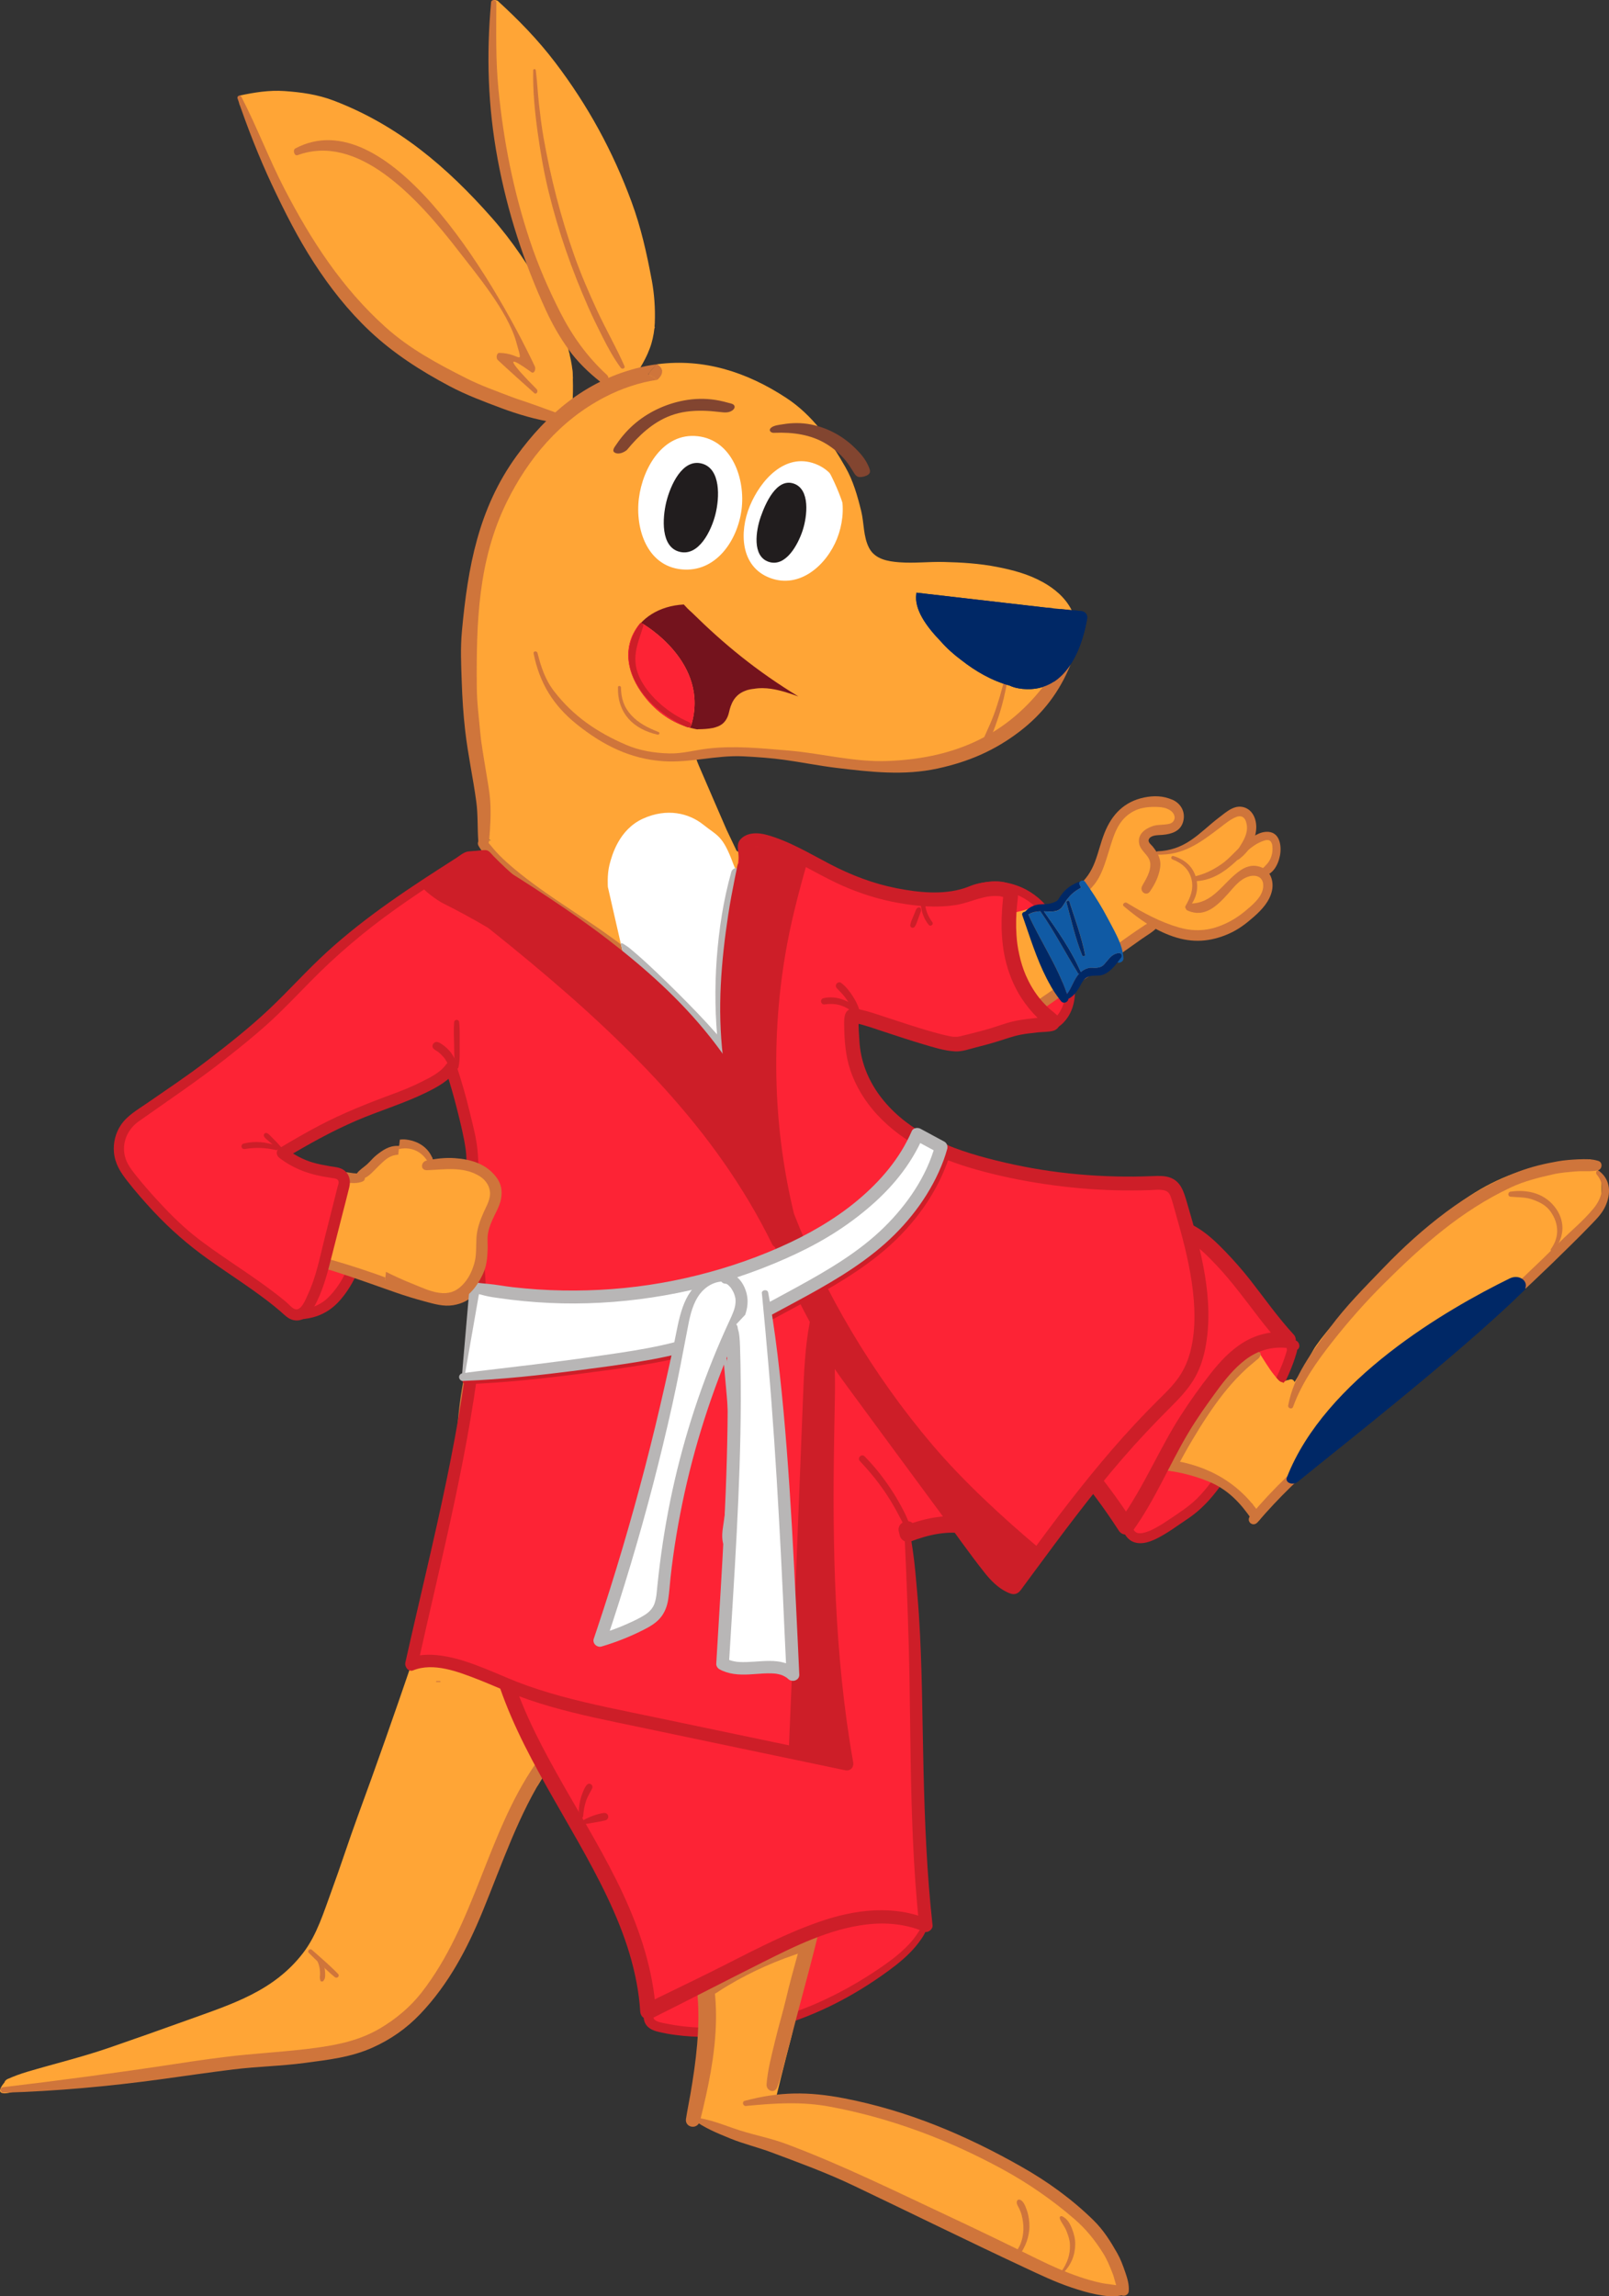 <?xml version="1.0" standalone="no"?>
<!DOCTYPE svg PUBLIC "-//W3C//DTD SVG 1.1//EN" "http://www.w3.org/Graphics/SVG/1.1/DTD/svg11.dtd">
<svg xmlns="http://www.w3.org/2000/svg" xmlns:xlink="http://www.w3.org/1999/xlink" id="Layer_2" viewBox="0 0 488.14 696.57" width="488.14" height="696.57"><rect x="0" y="0" width="488.14" height="696.57" fill="#333333" stroke="none"/><defs><style>.cls-1{fill:none;}.cls-2{clip-path:url(#clippath);}.cls-3,.cls-4{fill:#002866;}.cls-5{fill:#fff;}.cls-6{fill:#ffa536;}.cls-7{fill:#fd2335;}.cls-8{fill:#824530;}.cls-9{fill:#b8b6b6;}.cls-10{fill:#74131d;}.cls-11{fill:#cf753b;}.cls-12{fill:#cd1e28;}.cls-13{fill:#105aa4;}.cls-14{fill:#211d1e;}.cls-4{stroke:#002866;stroke-linecap:round;stroke-miterlimit:10;}</style><clipPath id="clippath"><rect class="cls-1" x="118.72" y="340.6" width="43.14" height="62.06" transform="translate(39.53 -12.61) rotate(5.99)"/></clipPath></defs><g id="Layer_1-2"><g><g><path class="cls-7" d="M318.37,311.08c.68,.05,1.34-.29,1.9-.68,2.65-1.87,4.05-5.12,4.38-8.34s-.3-6.46-.99-9.62c-1.14-5.15-2.54-10.37-5.54-14.72-2.53-3.67-6.2-6.59-10.42-7.99s-9.01-1.23-13.02,.71c-1.17,.56-2.76,2.92-3.65,3.86-1.02,1.09-1.22,.8-1.9,2.13-.9,1.77-1.81,3.55-2.71,5.32-.61,1.2-1.24,2.48-1.17,3.83,.08,1.59,1.12,2.95,2.14,4.16,6.95,8.2,15.78,14.8,25.62,19.13,.51,.22,1.45-.07,1.08-.49l4.27,2.71Z"/><path class="cls-12" d="M318.09,312.07c2.22,.55,4.19-1.28,5.44-2.91s2-3.58,2.35-5.58c.83-4.74-.44-9.68-1.6-14.25-1.1-4.31-2.54-8.66-5.1-12.35-2.33-3.35-5.51-6.16-9.27-7.8-4.13-1.8-8.75-2.35-13.12-1.11-1.02,.29-2.16,.65-3.07,1.21-.72,.44-1.31,1.07-1.86,1.7s-1.04,1.27-1.57,1.89c-.45,.53-.99,.93-1.49,1.41-.72,.67-1.11,1.63-1.56,2.49-.57,1.11-1.15,2.2-1.75,3.3-1.19,2.17-2.45,4.51-1.62,7.05,.7,2.14,2.38,3.88,3.85,5.53s2.95,3.17,4.53,4.65c3.17,2.96,6.6,5.65,10.24,8.02,1.78,1.16,3.62,2.24,5.5,3.24,.92,.49,1.86,.96,2.8,1.42,1.08,.53,2.29,1.06,3.51,.66,.58-.19,1.08-.56,1.4-1.09,.49-.84,.19-1.71-.36-2.41l-2.13,2.76c.7,.45,1.7,.66,2.47,.95l1.54,.58c.4,.15,.83,.39,1.26,.31l-.56-.07,.08,.05c.79,.5,1.52-.75,.73-1.25l-.08-.05,.33,.43c-.1-.39-.57-.72-.85-.99l-1.2-1.17c-.61-.6-1.22-1.36-1.95-1.83-1.54-.98-3.22,.92-2.41,2.41l-.11-.23v-.94l.1-.27,.64-.64c-.19,.15,.43-.06,.27-.07-.29-.02,.5,.11,.47,.15,0,0-.26-.14-.28-.15-.46-.25-.93-.46-1.41-.68-.86-.39-1.71-.8-2.55-1.23-1.71-.87-3.38-1.82-5.02-2.82-3.25-2.01-6.22-4.19-9.07-6.67-1.45-1.26-2.84-2.58-4.18-3.96-1.27-1.3-2.65-2.65-3.69-4.15-.46-.67-.87-1.39-.88-2.13-.02-.91,.4-1.78,.78-2.6,.93-2.02,1.85-4.09,2.95-6.02,.07-.13,.15-.26,.24-.38-.15,.22,0,.02,.09-.07,.19-.18,.4-.33,.6-.51,.51-.45,.93-.97,1.35-1.5,.5-.62,.99-1.25,1.53-1.84,.23-.25,.46-.49,.72-.7,.14-.11,0,0-.03,.02,.07-.04,.14-.09,.21-.13,.19-.1,.39-.19,.59-.28,3.41-1.5,7.58-1.67,11.13-.57s6.34,3.15,8.65,5.8c2.51,2.87,4.09,6.45,5.18,10.07,.58,1.91,1.03,3.86,1.45,5.81,.46,2.13,.89,4.27,1,6.46,.17,3.46-.67,7.21-3.21,9.74-.54,.53-1.25,1.18-2,1.33-1,.21-.95,1.73,0,1.97Z"/></g><g><path class="cls-7" d="M375.09,396.17l-29.51,42.31s-7.71,20.7-2.5,26.92c3.38,4.04,12.19-3.18,16.6-6.06,6.25-4.09,10.36-10.65,14.28-17,6.22-10.09,15-21.39,18.07-32.84-.6-.55,.52-2.18,.68-1.21"/><path class="cls-12" d="M373.79,395.41c-1.12,1.6-2.24,3.21-3.36,4.81-2.63,3.77-5.26,7.54-7.89,11.31-3.04,4.37-6.09,8.73-9.13,13.1-2.37,3.4-4.74,6.79-7.1,10.19l-1.77,2.53c-.32,.46-.49,.94-.67,1.47-1.6,4.56-2.9,9.29-3.61,14.07-.44,2.95-.69,5.94-.22,8.9,.39,2.5,1.6,5.32,4.24,6.1,3.08,.9,6.53-1.01,9.08-2.53,1.51-.9,2.97-1.89,4.41-2.9,1.33-.93,2.71-1.8,4.01-2.77,7.36-5.5,11.61-13.85,16.53-21.39,5.19-7.96,10.76-15.88,14.04-24.87,.38-1.04,.72-2.09,1.02-3.15,.11-.39,.22-.78,.11-1.19-.04-.16-.24-.63-.39-.66,.15,.04,.23,.5,.27,.61,.01,.04,.03,.23-.02,.13,0,0-.01-.3,.02-.08,.02,.14,.08-.06-.03,.06l-.06,.07c.42-.4-.05-.36-1.41,.11l-.54-.54c-.08-.25-.1-.29-.05-.11,.44,1.88,3.34,1.08,2.89-.8-.35-1.5-2.1-1.8-3.08-.71-.86,.96-.99,2.4-.11,3.38l-.39-1.46c-2.38,8.77-7.55,16.55-12.48,24.06-2.44,3.72-4.81,7.47-7.18,11.23s-4.74,7.2-7.81,10.23c-2.48,2.45-5.46,4.33-8.34,6.28-1.4,.95-2.83,1.87-4.33,2.67-.34,.18-.69,.36-1.04,.53-.16,.08-.32,.15-.48,.22-.28,.12-.11,.05-.05,.02-.13,.06-.27,.11-.4,.16-.65,.25-1.31,.45-2,.57-.38,.07,.12,.02-.15,.02-.16,0-.31,.02-.47,.02s-.3-.02-.45-.02c-.1,0-.26-.07,.07,.01-.07-.02-.14-.02-.21-.04-.13-.04-.27-.08-.41-.12-.09-.03-.22-.13,.07,.03-.06-.03-.13-.06-.19-.1-.05-.03-.38-.24-.2-.11,.14,.1-.19-.18-.26-.24-.09-.09-.34-.44-.09-.08-.06-.09-.13-.18-.19-.27-.15-.23-.28-.46-.4-.7-.03-.05-.19-.4-.09-.18s-.07-.19-.09-.24c-.1-.26-.18-.53-.25-.8s-.13-.53-.18-.8c-.03-.15-.05-.3-.08-.44-.01-.08-.02-.15-.03-.23,.02,.11,.03,.24,0,.05-.06-.65-.11-1.29-.12-1.94-.02-1.39,.07-2.78,.23-4.16,.02-.18,.04-.36,.07-.55s0,.03,0,.06c.01-.09,.03-.18,.04-.27,.06-.39,.12-.78,.18-1.17,.12-.71,.25-1.41,.39-2.12,.28-1.38,.6-2.75,.96-4.11,.55-2.08,1.17-4.15,1.86-6.19,.16-.46,.33-.92,.48-1.38,.12-.37-.3,.47,0,.09,.5-.63,.92-1.33,1.38-1.98,2.13-3.06,4.27-6.12,6.4-9.18,2.92-4.19,5.84-8.37,8.76-12.56l8.13-11.66c1.51-2.16,3.01-4.32,4.52-6.48,.07-.1,.14-.21,.21-.31,.46-.66,.12-1.67-.54-2.05-.75-.44-1.59-.13-2.05,.54h0Z"/></g><g><path class="cls-7" d="M281.07,583.15c-2.23,6.08-7.49,10.5-12.78,14.25-19.58,13.86-44.19,22.72-67.64,17.65-1.2-.26-2.48-.6-3.3-1.52s-.87-2.61,.2-3.22l-.76-46.4,72.85-4.23,11.43,23.48Z"/><path class="cls-12" d="M280.9,583.05c-.48,.67-1.13,1.26-1.57,1.94s-.87,1.39-1.35,2.07c-.95,1.35-2.03,2.59-3.21,3.74-2.4,2.36-5.12,4.36-7.9,6.26-5.9,4.02-12.17,7.56-18.7,10.46-6.43,2.85-13.18,5.02-20.09,6.32-6.84,1.28-13.86,1.62-20.79,.84-1.68-.19-3.36-.46-5.01-.79-.83-.17-1.67-.32-2.48-.58-.32-.1-.6-.22-.89-.4s-.47-.37-.55-.52c-.09-.17-.09-.29-.13-.45,0,0,0-.26-.01-.11-.01,.14,.02-.09,.02-.1,0,0,.05-.24,.02-.1-.01,.07,.09-.06,.03-.05-.08,.02,.03-.03,.08-.06-.06,.05-.2,.18,.09-.06,.32-.26,.5-.57,.56-.97,.03-.23,.02-.13,.03-.21,0-.13,0-.27,0-.4l-.08-6.12c-.05-3.62-.08-7.23-.12-10.85-.04-4.14-.09-8.28-.13-12.42-.04-3.55-.08-7.09-.13-10.64l-.08-5.7v-.26c-.57,.56-1.13,1.13-1.7,1.69,2.41-.14,4.83-.27,7.24-.41,5.8-.33,11.6-.65,17.4-.98,7.02-.4,14.03-.79,21.05-1.19,6.07-.34,12.13-.69,18.19-1.04l6-.35c.94-.05,1.91-.06,2.84-.17,.04,0,.08,0,.12,0l-1.54-.88c1.18,2.43,2.37,4.86,3.55,7.3,2,4.1,3.99,8.2,5.99,12.3,.39,.81,.76,1.6,1.26,2.35,.34,.51,.79,1.46,1.34,1.72l-.53-.53,.09,.18c.35,.71,1.36,.9,2,.53,.73-.42,.87-1.29,.53-2l-.09-.18,.15,1.13c.15-.67-.15-1.31-.36-1.93-.27-.81-.6-1.58-.98-2.36l-2.76-5.67c-1.94-3.98-3.88-7.97-5.82-11.95-.43-.89-.87-1.78-1.3-2.68-.26-.53-.96-.92-1.54-.88-2.41,.14-4.83,.28-7.24,.42-5.8,.34-11.6,.67-17.4,1.02-7.02,.42-14.03,.84-21.05,1.26-6.06,.36-12.13,.72-18.19,1.09-2.95,.18-5.9,.31-8.84,.53-.04,0-.08,0-.12,0-.9,.05-1.71,.73-1.69,1.69,.03,1.53,.06,3.06,.08,4.6,.07,3.7,.14,7.4,.22,11.1,.1,4.46,.2,8.92,.3,13.38,.09,3.87,.17,7.75,.25,11.62l.08,3.8c.01,.6-.02,1.23,.04,1.83,0,.03,0,.05,0,.08l.74-1.29c-1.57,1.01-1.89,2.97-1.14,4.6s2.43,2.33,4.02,2.72c3.3,.8,6.73,1.21,10.11,1.42,6.8,.43,13.67-.21,20.33-1.63,13.43-2.87,26.12-8.95,37.33-16.82,3.01-2.11,5.99-4.34,8.58-6.96,1.27-1.29,2.44-2.68,3.46-4.17,.5-.74,1.02-1.58,1.34-2.42,.3-.79,.36-1.76,.43-2.61,.02-.22-.27-.24-.37-.1Z"/></g><polygon class="cls-6" points="253.03 267.3 286.49 280.07 311.73 277.65 327.88 270.89 331.89 267.68 336.5 254.05 340.74 246.53 347.22 242.57 355.33 242.57 357.57 246.53 356.41 249.58 351.1 251.83 347.83 252.78 346.88 254.9 349.05 258.71 352.66 258.71 360.22 256.7 372.01 247.88 376.57 245.5 379.23 247.41 379.23 251.9 378.27 256.7 383.72 253.88 386.08 253.94 387.33 258.71 385.43 263.75 383.72 265.25 384.47 271.72 374.46 281.12 365.13 283.84 352.46 280.71 350.08 280.3 323.51 299.1 301.31 312.65 294.5 312.65 278.56 308.77 261.26 301.35 250.16 296.03 244.98 293.86 253.03 267.3"/><path class="cls-6" d="M146.46,254.79l-3.64-37.22-1.23-21.93,4.86-34.74,15.84-26.43,5.9-7.76s-37.91-12.94-42.68-17.3-29.97-26.67-37.05-43.03c-7.08-16.36-15.85-34.87-15.85-34.87v-1.53s12.92-2.45,22.39,0c16.35,4.23,47.27,28.78,52.44,36.39,5.18,7.62,24.79,43.65,24.79,43.65l1.36,1.79s.54,4.95,0,11.76l12.4-6.81-2.43-1.69-11.93-11.65-9.9-21.95-7.22-26.51-2.59-8.65-2.72-28.05,.22-17.26,4.62,2.3,12.32,15.5s25.72,34.87,27.23,51.9c1.51,17.03,5.07,28.61,5.07,28.61l-3.42,6.13,1.4,1.33s-.99,3.03-4.67,8.21l11.31-3.17,26.21,6.17,13.7,9.91,10.63,13.65,7.22,26,8.85,5.22,26.99,.92,14.97,3.13,8.04,3.95,5.85,13.27-8.98,19.01-17.42,13.01-18.68,5.79-9.13,1.36-26.97-3.68-26.7-1.06h-6.54l-3.27,1.06,3.28,.9s-.06,.04,.7,1.86c.76,1.82,8.41,19.44,8.41,19.44l3,6.31-5.31,4.86-27.56,5.49-15.59-1.8-15.55-5.06-10.91-6.8-2.07,.03Z"/><polyline class="cls-6" points="146.46 254.79 179.64 349.07 247.14 297.8 234.12 265.29 223.46 258.07"/><path class="cls-11" d="M145.15,256.54c.89,1.59,2.21,3.02,3.43,4.36s2.55,2.63,3.91,3.86c2.82,2.54,5.82,4.9,8.86,7.18,4.98,3.74,10.23,7.08,15.31,10.67,1.64,1.16,3.27,2.34,4.92,3.51,.92,.65,1.83,1.3,2.74,1.96,.97,.7,1.91,1.48,2.94,2.09,1.71,1.01,3.63-1.39,2.14-2.78s-3.36-2.61-5.05-3.84c-1.5-1.09-3.02-2.15-4.56-3.18-2.66-1.78-5.32-3.55-7.98-5.33-5.42-3.61-10.79-7.31-15.79-11.49-1.59-1.33-3.13-2.71-4.59-4.18s-2.64-3.07-4-4.59c-1.12-1.25-3.06,.35-2.27,1.75h0Z"/><path class="cls-5" d="M200.5,339.54h60.11c-10.45-20.62-35.52-70.31-38.1-77.35-3.27-8.92-4.82-8.56-9.16-12.04-4.34-3.48-11-5.12-18.27-1.82s-9.42,11.03-10.18,14.02c-.76,2.99-.48,6.73-.48,6.73l16.08,70.47Z"/><path class="cls-6" d="M305.16,461.46s13.45-11.36,15.29-11.77,12.17-4.31,12.17-4.31h29.79l17.59,10.88-.15,4.78,4.36-4.78,13.26-12.33,56.1-46.5,32.33-31.42v-9.44l-3.43-4.88s-18.97-.71-36.73,11.17c-17.76,11.88-43.73,40.21-47.36,46.75s-5.63,9.63-5.63,9.63c0,0-.45-1.38-1.94-.57s-.41,3.26-4.33-1.6c-3.92-4.86-26.95-45.4-38.67-49.67-11.72-4.27-29.27-6.31-40.97-1.61-11.7,4.7-17.59,6.95-17.59,6.95l13.23,38.52,2.69,50.23Z"/><path class="cls-6" d="M271.99,344.06l-17.64,12.32,16.51,47.59,23.43,44.32,10.68-9.44s4.65-42.44-32.99-94.78Z"/><path class="cls-6" d="M149.88,371.48l-2.75,23.31-7.04,35.14v25.75l-1.32,.56-2.87,10.68v5.65l-14.6,51.27-22.2,57.98-7.63,15.26-18.25,12.4-64.7,20.16-6.23,1.03s-6.54,6.38,2.55,3.63l19.07-1.79,49.31-6.81,30.51-3.27,18.93-10.08,15.64-19.34,17.87-42.36,7.07-9.19s3.82-6.2,4.78-7.97,7.08,9.26,7.08,9.26l23.16,26.97,9.54,11.44,5.75,19.48-2.75,37.87-.63,4.35,11.39,3.96,52.31,21.25,42.09,20.57s11.71,5.58,15.67,5.58h8.31v-7.08l-15.26-18.53-24.79-15.67-24.79-9.13-23.29-7.08-16.21-1.09s2.42-9.88,4.35-17.23c1.93-7.35,.69-8.79,.69-8.79l11.17-56.26-.14-23.43-.82-7.49,11.99-11.71-17.57-113.2-38.01-27.38-57.37,1.34Z"/><g><path class="cls-5" d="M224.96,154.68c-1.24,9.36-7.84,19.11-18.26,18.03s-14.03-12.31-12.87-21.55c1.16-9.25,7.37-20,17.83-18.84,10.46,1.16,14.54,13.01,13.3,22.37Z"/><path class="cls-5" d="M253.96,163.37c-3.21,8.04-11.31,15.33-20.33,11.95-9.02-3.38-9.41-13.94-6.15-21.82,3.26-7.89,10.71-16.23,19.81-12.81,9.1,3.42,9.87,14.63,6.66,22.68Z"/><path class="cls-14" d="M217.04,156.05c-1.26,5-5.05,12.79-10.85,11.34-5.8-1.44-5.25-10.23-4.03-15.19,1.23-4.96,4.84-13.12,10.72-11.59,5.87,1.53,5.43,10.43,4.16,15.43"/><path class="cls-14" d="M243.52,160.87c-1.39,4.27-5.11,11.26-10.28,9.57-5.17-1.69-3.89-9.57-2.45-13.67,1.43-4.1,4.79-11.77,9.94-10.1,5.15,1.67,4.18,9.93,2.79,14.2"/></g><path class="cls-11" d="M244.24,589.27c-.58,.01-1.11,0-1.68,.11s-1.09,.28-1.62,.45c-1.03,.32-2.06,.65-3.09,1.01-2.1,.72-4.19,1.5-6.23,2.37-3.95,1.67-7.79,3.59-11.5,5.75-1.01,.59-2.02,1.2-3.01,1.83-.52,.33-1.06,.66-1.57,1.01-.29,.2-.58,.42-.83,.67-.11,.12-.24,.24-.32,.39-.16,.28-.08,.37-.18,.58-.34,.71,.05,1.75,.97,1.69,.23-.01,.42,.07,.75,.03s.67-.21,.97-.37c.48-.25,.93-.58,1.39-.88,.86-.56,1.73-1.1,2.61-1.62,1.8-1.08,3.63-2.1,5.5-3.06,3.73-1.93,7.59-3.64,11.52-5.12,1.12-.42,2.25-.82,3.38-1.21,.57-.19,1.14-.36,1.7-.57,.67-.25,1.19-.57,1.8-.93,.95-.57,.57-2.15-.57-2.12h0Z"/><g><path class="cls-10" d="M207.43,183.37c-7.5,.41-13.24,4.18-15.61,9.58-.06,.12-.11,.24-.15,.37-2.16,5.33-1.1,12.16,4.68,18.95,4.54,5.33,9.84,8.01,15.17,8.98,.07-.01,.13-.04,.22-.04,1.7-.01,3.16-.11,4.4-.36,0,0,0,0,.01,.01,.18-.04,.35-.09,.52-.13,.1-.03,.21-.05,.3-.08,.3-.09,.58-.19,.85-.3,.03-.01,.06-.02,.08-.03,.61-.26,1.14-.6,1.59-1.03,.02-.02,.03-.04,.05-.06,.2-.19,.38-.41,.55-.64,.01-.01,.02-.03,.03-.04,0,0,0,0,0,0,.46-.66,.82-1.46,1.04-2.46,.14-.62,.31-1.24,.51-1.83,.1-.29,.22-.58,.35-.86,.04-.09,.08-.17,.12-.26,.06-.11,.11-.22,.17-.33,.06-.12,.13-.23,.2-.34,.05-.09,.1-.17,.16-.26,.13-.19,.26-.37,.41-.55,.05-.06,.1-.11,.15-.17,.12-.14,.25-.27,.38-.4,.06-.05,.11-.11,.17-.16,.19-.17,.39-.34,.61-.49,.32-.22,.65-.42,1-.59,.26-.13,.54-.23,.82-.34,.08-.03,.16-.07,.24-.1,.73-.24,1.49-.39,2.29-.46,.33-.07,.67-.11,1.02-.14,.15-.02,.3-.03,.46-.04,.3-.02,.61-.03,.92-.03,.07,0,.13,0,.2,0,.38,0,.76,.02,1.14,.05,.03,0,.06,0,.1,0,.43,.04,.87,.09,1.31,.15h0c2.69,.39,5.55,1.3,8.34,2.33-12.66-7.7-22.6-15.88-32.29-25.43-.92-.8-1.75-1.63-2.5-2.48Zm2.2,36.86s-28.47-15.07-14.64-31c0,0,20.64,11.75,14.64,31Z"/><path class="cls-7" d="M209.64,220.23c6-19.26-14.64-31-14.64-31-13.83,15.94,14.64,31,14.64,31Z"/><path class="cls-7" d="M195,189.23l-.58-.35s-9.49,9.02,1.37,22.72c0,0,4.93,6.93,13.58,9.14l.26-.51-14.64-31Z"/><path class="cls-12" d="M194.16,189.12c-3.56,4.71-4.74,10.87-1.51,17.36,2.92,5.86,8.5,10.8,15.58,14.01,1.39,.63,2.1-.87,.7-1.48-6.18-2.68-11.54-7.4-14.33-12.4-3.7-6.64-.99-11.35,.6-16.87,.12-.41-.72-1.03-1.03-.61h0Z"/></g><g><path class="cls-6" d="M151.01,.27s-.72-.38-1.23-.24,.08,.82,.08,.82c0,0,1.12,.24,1.16,.18s0-.76,0-.76Z"/><path class="cls-11" d="M304.87,205.46c-.93,3.84-2.02,7.74-3.39,11.42s-3.18,7.06-4.53,10.68c-.29,.77,.69,1.31,1.16,.61,2.19-3.32,3.56-6.95,4.82-10.75,1.26-3.8,2.16-7.79,2.84-11.75,.1-.57-.76-.78-.9-.21"/><path class="cls-6" d="M172.87,107.65c-.54-2.22-1.19-4.29-2.01-6.41-1.66-4.32-3.39-8.43-5.75-12.47-4.72-8.09-9.56-15.52-15.88-22.68-13.62-15.44-28.49-28.11-47.94-35.55-4.93-1.88-9.84-2.56-15-2.92-4.62-.32-9.12,.41-13.61,1.37,.06,.04,.12,.08,.16,.15,.07,.11,.08,.25,.06,.37-.02,.12-.12,.25-.23,.32-.05,.03-.11,.05-.18,.07,.1,.07,.21,.14,.3,.23,.08,.09,.13,.2,.14,.32,3.95-.6,7.98-.81,11.97-.37,4.46,.49,8.76,1.08,13.01,2.56,9.4,3.27,17.76,7.85,25.48,14.24,14.41,11.91,26,25.62,35.74,41.54,2.59,4.23,4.48,8.53,6.38,13.04,.94,2.23,1.59,4.41,2.42,6.71,.84,2.3,1.69,4.74,2.75,7,.75,1.6,3.18,1.32,3.13-.58-.05-2.33-.43-4.71-.98-6.93Z"/><path class="cls-11" d="M72.07,29.86c2.87,8.56,6.6,18.03,10.43,26.19,3.84,8.16,7.85,16.11,12.74,23.66s10.41,14.57,16.95,20.73c7.25,6.82,15.47,12.07,24.18,16.69,5.12,2.71,10.34,4.65,15.72,6.67,2.6,.98,5.13,1.8,7.86,2.57s5.72,1.42,8.59,1.84c1.92,.28,2.31-2.17,.58-2.85-2.34-.92-4.88-1.76-7.22-2.63-2.34-.87-4.65-1.53-6.95-2.42-4.56-1.76-9.03-3.32-13.43-5.54-8.72-4.4-17.21-8.92-24.59-15.56-13.17-11.84-22.5-26.25-30.6-41.86-4.66-8.98-8.5-19.14-13.13-28.04-.36-.7-1.37-.16-1.14,.54"/><path class="cls-6" d="M197.69,84.79c-1.49-8.01-3.24-15.81-6.08-23.52-5.64-15.31-13.26-29.29-23.15-42.29-5.3-6.97-11.05-12.85-17.45-18.71-1.31,0-1.2,.23-1.23,.27,0,0,.74-.14,.72-.11-.03,.07-.06,.14-.08,.22-.07,.18-.15,.36-.28,.51-.1,.11-.22,.18-.36,.23,10.69,11,20.15,22.78,27.52,36.26,7.61,13.92,12.39,28.24,15.71,43.63,1,4.61,1.41,9.14,1.65,13.8,.12,2.35-.16,4.58-.49,6.92-.32,2.34-1.06,4.64-1.97,6.81-.76,1.82,1.59,2.87,2.61,1.34,1.19-1.8,2.21-3.85,2.81-5.92,.6-2.07,.95-4.12,1.03-6.26,.17-4.44-.13-8.8-.95-13.19Z"/><path class="cls-11" d="M148.99,.68c-1.48,16.09-.97,31.63,1.98,47.59,2.96,15.96,7.9,31.21,14.7,45.96,1.91,4.15,4.12,8.01,6.78,11.72,2.66,3.72,6.08,7.03,9.64,9.84,1.47,1.17,3.45-.76,1.99-2.11-5.94-5.46-10.45-11.75-14.09-18.89-3.64-7.15-6.77-14.37-9.27-21.91-4.98-15.01-7.96-30.11-9.5-45.8-.86-8.8-.67-17.5-.64-26.28,0-.94-1.5-1.07-1.59-.12"/><path class="cls-11" d="M161.76,21.36c-.12,6.23,.48,12.44,1.33,18.6,.85,6.16,1.88,12.18,3.36,18.23,2.96,12.1,7.02,23.68,12.06,35.08,1.38,3.12,2.83,6.06,4.39,9.15,1.57,3.09,3.33,6.32,5.42,9.15,.4,.54,1.45,.2,1.13-.52-2.46-5.62-5.55-10.96-8.14-16.52-2.59-5.57-5.02-11.18-7.07-16.98-4.14-11.72-7.17-23.59-9.34-35.82-.59-3.33-.98-6.6-1.37-10-.39-3.39-.54-6.99-.98-10.4-.07-.53-.79-.49-.8,.04"/><path class="cls-11" d="M211.24,583.81c-4.5-9.57-12.05-17.15-18.92-24.91-6.45-7.3-13.24-14.62-18.71-22.48-10.87-15.61-19.57-32.06-25.24-50.09-5.67-18.03-7.89-35.76-6.58-54.48,.74-10.64,3.84-20.45,5.7-30.83,1.35-7.54,2.46-15.08,3.02-22.69-.72-.43-1.45-.88-2.15-1.34,0,0,0,0,0,0-.55,5.61-1.37,11.19-2.34,16.8-1.85,10.68-5.16,20.86-6.51,31.72-2.31,18.61-1.4,36.45,3.33,54.76,4.73,18.31,12.5,34.86,22.37,51.11,4.98,8.21,11.39,15.56,17.52,23.25,6.36,7.97,14.06,14.41,19.77,23.4,11.59,18.26,10.51,36.63,6.94,57.33-.46,2.64-.94,4.88-1.33,7.43-.18,1.21,.61,2.2,1.83,2.34,1.21,.14,2.18-.7,2.47-1.88,2.45-9.93,4.54-19.62,4.8-29.86,.25-10.24-1.63-20.31-5.98-29.56Z"/><path class="cls-11" d="M213.63,422.41c7.38,11.24,14.57,22.33,19.66,34.9,5.09,12.57,9.1,25.11,11.69,38.58,2.58,13.48,4.04,27.19,4.75,41.07,.74,14.63-1.57,29.07-4.63,43.5-1.8,8.47-4.57,17.04-6.57,25.59-.99,4.24-2.32,8.57-3.35,12.88-1.03,4.31-2.29,8.96-2.62,13.33-.15,1.93,2.38,2.95,3.2,.95,1.5-3.68,2.36-8.26,3.46-12.13,1.09-3.87,2.09-7.89,3.1-11.66,2.07-7.74,4.23-15.76,6.08-23.38,3.53-14.56,6.53-29.73,5.89-44.54-1.23-28.21-6.02-55.43-16.47-81.49-5.82-14.5-13.57-26.31-23.5-38.09-.36-.43-.97,.03-.67,.49"/><path class="cls-11" d="M226.35,638.83c8.95-.86,16.93-1.41,25.88,.3,8.96,1.71,17.31,4.02,26.03,7.17,8.72,3.15,17.4,7.12,25.72,11.64,7.84,4.26,15.27,9.38,22,15.22,3.57,3.1,6.23,6.43,8.67,10.32,1.19,1.89,1.96,3.82,2.78,5.86,.82,2.04,1.1,4.29,2.11,6.26,.68,1.33,2.79,.89,2.9-.58,.16-2.07-.44-3.97-1.11-5.91s-1.36-3.82-2.39-5.64c-2.05-3.61-4.17-7-7.21-9.98-6.48-6.36-13.87-11.71-21.85-16.23-16.98-9.63-34.64-17.07-53.9-20.77-10.73-2.06-19.48-2.03-30.01,.78-1,.27-.56,1.67,.39,1.58"/><path class="cls-11" d="M210.16,642.84c3.49,2.65,7.32,4.19,11.39,5.86,4.07,1.66,8.29,2.64,12.48,4.21,8.48,3.18,16.62,6.12,25,10.12,16.99,8.1,34.35,16.66,51.58,24.71,4.69,2.19,9.49,4.51,14.46,6.16,2.43,.81,4.89,1.58,7.42,2.07,2.53,.49,5.06,.88,7.61,.34,1.41-.3,1.8-2.42,.23-2.79-2.13-.51-4.41-.58-6.54-1.06-2.13-.48-4.19-1.07-6.25-1.77-4.41-1.49-8.68-3.39-12.81-5.43-8.54-4.22-17.38-8.51-25.87-12.49-16.76-7.84-33.06-15.94-50.25-22.38-4.76-1.79-9.32-2.61-14.07-4.12-4.75-1.51-9.12-3.52-14.13-3.97-.32-.03-.5,.35-.24,.55"/><path class="cls-11" d="M308.32,684.95c1.22-.99,2-2.36,2.67-3.8,.67-1.44,1.07-2.93,1.25-4.54,.18-1.61,.02-3.25-.33-4.84-.18-.82-.51-1.67-.81-2.43-.3-.77-.85-1.72-1.52-1.99-.67-.27-1.01-.02-1.11,.62-.1,.63,.46,1.37,.74,1.99,.28,.63,.58,1.33,.75,2.02,.35,1.42,.58,2.91,.52,4.36-.06,1.45-.3,2.78-.8,4.13-.5,1.34-1.42,2.52-2.07,3.77-.25,.48,.24,1.09,.71,.71"/><path class="cls-11" d="M322.63,689.43c2.33-2.41,3.5-5.21,3.57-8.55,.03-1.7-.34-3.12-.92-4.67-.58-1.56-1.46-3.16-2.99-3.89-.41-.2-.9,.04-.77,.62,.13,.58,.67,1.36,1.03,1.95s.76,1.26,1.01,1.91c.53,1.36,.99,2.62,1.04,4.1,.11,3.04-.8,5.58-2.55,8.07-.25,.36,.25,.79,.56,.47"/><path class="cls-6" d="M292.08,373.32c17.39-5.07,34.4-12.24,51.79-3.96,15.68,7.47,20.66,23.69,30.09,37.02,2.7,3.82,5.47,8.01,8.62,11.61,1.46,1.67,2.84,3.52,5.09,4.24,1.88,.61,4.21,.25,4.59-2.03,.31-1.85-2.4-2.15-2.96-.43,.11-.51,.47-.03,.02-.33-.21-.14-.68-.2-.95-.38-.77-.5-1.33-1.32-1.89-2.03-1.29-1.62-2.67-3.24-3.92-4.86-2.56-3.34-5.18-7.07-7.41-10.51-4.44-6.83-8.02-14.24-12.88-20.59-4.86-6.35-9.78-11.71-17.09-15.05-7.84-3.58-15.5-4.27-24.27-3.43-10.25,.99-19.99,5.09-29.39,9.52-.94,.45-.45,1.49,.56,1.2"/><path class="cls-11" d="M392.3,426.75c2.65-7.31,7.15-13.68,11.95-19.78,4.8-6.1,10.04-12.04,15.52-17.49,11.74-11.69,23.49-22.17,38.51-29.24,4.27-2.01,8.5-3.01,12.98-4.03,2.27-.52,4.52-.66,6.78-.86,2.26-.21,4.45,.13,6.68-.32,1.37-.28,1.62-2.4,.21-2.86-1.96-.64-3.93-.57-6.01-.49-2.08,.08-4.19,.23-6.3,.6-4.1,.72-8.04,1.65-12,3.16-7.93,3.01-15.04,7.1-21.89,12.21-6.85,5.11-13.02,10.71-19.01,16.94-5.61,5.84-11.43,11.61-16.29,18.24-5.39,7.35-10.91,14.35-12.62,23.51-.16,.85,1.16,1.32,1.49,.42"/><path class="cls-11" d="M484.46,356.35c2.78,3.2,1.39,7.31-.99,10.2-3.22,3.9-6.7,6.67-10.17,10.12-7.29,7.26-14.27,13.79-22.01,20.82-15.38,13.98-32.46,26.89-48.79,39.88-8.53,6.78-16.32,14.24-23.21,22.47-1.39,1.66,.84,3.56,2.26,1.91,6.46-7.55,13.59-14.45,21.37-20.81,8.33-6.8,17.71-13.6,25.95-20.36,16.75-13.74,32.48-27.8,47.74-42.94,2.15-2.13,4.11-4.06,6.17-6.22,1.66-1.75,3.21-3.24,4.27-5.54,1.73-3.76,1.63-7.93-1.86-10.63-.72-.55-1.29,.45-.72,1.1"/><path class="cls-11" d="M305.71,461.4c1-.92,2.18-1.73,3.26-2.53,1.08-.8,2.05-1.59,3.15-2.31,2.22-1.46,4.22-2.92,6.66-4.11,4.83-2.36,9.4-4.52,14.89-5.56,11.13-2.11,22.27-1.82,32.85,2.46,6,2.42,9.87,6.63,13.32,11.69,1.1,1.62,3.46-.18,2.34-1.85-14.04-20.79-42.1-19.82-62.88-10.22-3,1.39-5.26,3.28-7.82,5.21-1.2,.9-2.16,1.88-3.26,2.97-1.1,1.08-2.13,2.5-3.13,3.71-.36,.44,.22,.91,.62,.54"/><path class="cls-11" d="M471.22,379.49c3.23-3.65,3.79-8.5,.99-12.65-3.2-4.74-8.53-6.13-13.93-5.37-.88,.12-.93,1.47,0,1.55,2.25,.2,4.61,.08,6.78,.89,2.17,.8,4.07,1.74,5.46,3.77,2.44,3.55,2.6,7.61,.02,11.18-.34,.46,.3,1.05,.67,.64"/><path class="cls-11" d="M327.14,268.85c-1.07,.64-2.15,1.25-3.24,1.83,.04,1.2,.29,2.4,.36,3.61,1.83-.98,3.58-2.12,5.24-3.51,1.64-1.36-.51-3.03-2.36-1.93Z"/><path class="cls-6" d="M312.8,275.47c-5.85,1.87-11.99,2.79-18.45,2.33-14.97-1.07-30.1-7.32-43.49-12.68-8.5-3.4-15.68-4.05-23.91-6.36-.93-.26-1.5,.62-.67,1.01,7,3.26,14.06,4.23,21.42,7.22,7.36,2.99,14.89,6.02,22.82,8.68,7.14,2.39,14.85,4.73,22.6,5.27,6.24,.43,12.31,.18,18.14-1.66,1.64-.52,3.25-1.03,4.81-1.56-1.22-.52-2.44-1.27-3.27-2.25Z"/><path class="cls-11" d="M240.54,292.64c8.67,3.68,17.14,8.68,25.74,12.53,4.26,1.91,8.55,3.65,12.77,5.07,4.22,1.42,8.54,2.85,12.65,3.6,4.1,.74,7.64,.39,11.26-1.01,3.61-1.4,6.88-2.84,10.09-4.72,6.4-3.75,12.03-8.46,18.16-12.53,3.47-2.31,6.72-4.76,10.1-7.17,1.69-1.2,3.34-2.36,5.06-3.58,1.72-1.22,3.64-2.21,5.04-3.9,.83-1-.64-2.14-1.66-1.67-1.68,.77-3.2,1.88-4.69,2.87-1.49,1-2.84,1.98-4.27,2.98-2.92,2.06-5.66,4.13-8.62,6.18-5.87,4.06-11.67,8.27-17.6,12.3-2.98,2.02-5.87,3.64-9.34,5.02-3.47,1.38-6.56,2.92-10.62,2.63-4.06-.29-7.91-1.76-11.98-3.07-4.08-1.31-8.17-2.79-12.35-4.51-9.52-3.91-19.06-9.29-28.97-12.11-.97-.28-1.7,.68-.76,1.08"/><path class="cls-11" d="M351.06,259.24c7.91,.29,13.1-3.63,19.12-8.22,1.61-1.23,3.14-2.52,4.92-3.21,1.39-.54,2.44,0,2.9,1.39,1.29,3.85-1.65,6.93-3.35,10.06-.56,1.03,.36,2.02,1.23,1.38,2.86-2.11,4.89-5.41,5.21-8.94,.24-2.68-.73-5.58-3.2-6.63-3.14-1.32-5.73,1.15-8.1,2.95-2.91,2.2-5.43,4.77-8.5,6.85-3.06,2.08-6.32,3.23-10.05,3.36-.6,.02-.82,.97-.18,1"/><path class="cls-11" d="M340.96,274.93c4.64,3.85,9.16,7.19,14.99,9.17,5.83,1.98,11.24,1.63,16.87-.86,2.93-1.29,5.26-3.09,7.66-5.21,2.4-2.12,4.72-4.65,5.42-7.87,.57-2.64-.31-5.6-2.65-6.8-2.34-1.2-4.71-.86-6.85,.6-5.44,3.7-8.17,10.2-15.53,10.13-1.13-.01-1.63,1.66-.56,2.13,5.17,2.27,8.9-1.41,12.15-4.99,1.98-2.18,3.43-4.28,6.1-5.26,1.95-.72,4.34-.3,4.64,2.08,.36,2.91-1.86,5.2-3.95,7.05-2.08,1.85-4.23,3.48-6.78,4.74-4.88,2.42-9.49,3.02-14.8,1.5-5.71-1.64-10.75-4.41-15.78-7.45-.7-.42-1.6,.48-.95,1.01"/><path class="cls-11" d="M362.39,267.3c4.99-.07,8.91-2.64,12.45-5.9,1.92-1.77,3.5-3.44,5.58-4.87,.98-.67,1.92-1.13,3.01-1.51,.7-.25,1.57-.36,2.04,.2,.47,.56,.53,1.18,.57,1.82,.09,1.41-.21,2.72-.87,3.95-.66,1.23-1.89,2.11-2.72,3.14-.41,.5-.37,1.58,.38,1.57,3.19-.03,4.9-3.23,5.47-6.1,.58-2.86,.03-7.03-3.52-7.26-2.95-.19-5.34,1.96-7.56,3.75-2.21,1.79-4.13,4.26-6.49,5.93-2.64,1.86-5.34,3.19-8.48,3.88-.86,.19-.69,1.41,.13,1.4"/><path class="cls-11" d="M355.71,260.7c2.83,1.08,4.98,2.89,5.75,5.93,.76,3.04-.32,5.63-1.82,8.22-.32,.55,.42,1.16,.83,.7,2.38-2.6,3.32-5.92,2.36-9.37-.96-3.45-3.52-5.49-6.81-6.5-.68-.21-.98,.77-.31,1.02"/><path class="cls-6" d="M138.06,459.65c-2.41,7.47-4.1,14.97-6.29,22.56-2.18,7.59-4.35,15.02-6.95,22.62-5.23,15.3-10.64,30.74-16.26,46.03-2.74,7.46-5.24,15.31-8,22.8-2.35,6.38-4.4,13.25-8.55,18.69-9,11.76-21.79,15.62-35.12,20.43-8.15,2.94-15.69,5.6-23.8,8.4-8.11,2.8-16.56,4.83-24.81,7.28-2.04,.61-4.13,1.36-6.01,2.23-1.89,.87-.51,3.13,1.23,2.93,2.12-.24,4.5-.67,6.61-1.15s4.2-1.1,6.25-1.68c4.16-1.18,8.48-2.38,12.51-3.76,8.05-2.77,16.03-5.67,23.94-8.51,7.31-2.62,14.41-4.82,21.54-7.89,6.4-2.76,12.36-6.08,17.2-11.22,4.84-5.14,7.77-11.44,10.41-17.91,2.92-7.17,5.04-14.88,7.67-22.11,5.63-15.52,11.44-31.35,16.47-46.88,5.02-15.53,9.02-30.57,12.38-46.39,.43-2.02,.77-3.96,1.04-5.96,.11-.85-1.17-1.35-1.45-.47"/><path class="cls-11" d="M1.03,634.81c15.87-.44,32-1.93,47.51-4.04,7.78-1.06,14.81-2.11,22.23-3.02s14.45-1,21.68-1.97,14-1.68,20.69-4.7c5.45-2.46,10.21-5.79,14.38-10.17,8.56-9.01,14.21-19.68,18.91-31.14,5.94-14.46,10.85-29.35,19.38-42.52,1.27-1.96-2.1-4-3.43-2.06-14.74,21.43-18.32,48.47-34.47,69.21-3.48,4.46-7.85,8.09-12.69,10.94-6.06,3.56-12.56,4.93-19.41,5.86-7.17,.97-13.81,1.39-21.09,2.07-7.28,.68-14.17,1.7-21.73,2.85-17.08,2.6-34.8,4.97-52.15,7.03-.98,.12-.8,1.69,.21,1.66"/><path class="cls-11" d="M187.48,208.46c-.19,7.8,4.53,12.7,12,14.39,.55,.13,.84-.59,.28-.81-3.09-1.22-6-2.63-8.26-5.11-2.26-2.48-3.07-5.14-3.11-8.42,0-.5-.9-.62-.92-.05"/><path class="cls-11" d="M355.58,242.56c-2.72-1.16-5.46-1.26-8.45-.65-6.04,1.25-9.78,5.11-12.02,10.7-1.24,3.11-1.77,5.77-2.93,8.84-1.15,3.03-2.8,5.41-5.19,7.41,1.14,.27,2.22,.77,3.26,1.34,1.33-1.24,2.44-2.65,3.34-4.38,1.23-2.39,1.9-4.69,2.72-7.31,1.59-5.02,2.71-9.98,7.83-12.54,2.21-1.1,4.7-1.27,7.13-1.18,1.3,.05,2.56,.28,3.67,.97,1.1,.69,1.88,1.99,1.12,3.25-.55,.91-1.68,.99-2.77,1.11-1.1,.12-2.32,.06-3.51,.45-2.41,.8-4.68,2.48-4.19,5.28,.44,2.47,3.2,3.57,3.38,6.09s-1.3,4.71-2.44,6.76c-.94,1.71,1.24,3.33,2.35,1.71,1.47-2.13,2.65-4.48,3.07-7.1,.41-2.62-.64-4.52-2.27-6.56-.51-.63-1.77-1.42-.96-2.46,.81-1.04,2.66-.92,3.92-1.03,2.82-.25,5.49-1.08,6.3-4,.81-2.92-.64-5.56-3.36-6.72Z"/><path class="cls-11" d="M161.18,112.88c.88,.63,1.51-.82,1.04-1.82-13.41-28.21-45.09-80.56-72.59-66.05-.94,.5-.32,2.41,.64,2.06,18.18-6.67,35.95,12.29,49.09,29.37,4.94,6.42,14.65,17.93,17.24,27.23,2.25,8.05,1.39,3.42-5.16,3.38-.75,0-1.06,1.57-.41,2.17,3.66,3.41,7.36,6.72,11.07,10.03,.63,.57,1.33-.57,.69-1.22-1.32-1.34-14.12-14.12-1.62-5.16Z"/><g><path class="cls-11" d="M275.05,350.33c.87-1.15-1.08-1.47-1.87-.51-1.08,1.32-2.21,2.68-3.38,4.05,.4,.49,.82,1,1.25,1.55,1.36-1.65,2.68-3.34,4-5.08Z"/><path class="cls-11" d="M205.06,386.14c-9.16,.86-17.98,1.65-27.23,1.08-9.8-.61-18.84-3.68-27.22-8.87-.48-.3-.95,.42-.46,.74,15.93,10.58,32.89,11.38,51.2,9.58,4.07-.4,8.01-.95,11.87-1.66-.24-.63-.49-1.25-.73-1.87-2.44,.42-4.91,.76-7.41,.99Z"/><path class="cls-9" d="M271.05,355.41c-.43-.54-.85-1.06-1.25-1.55-1.47,1.71-3,3.42-4.58,5.02-2.82,2.87-5.69,5.64-8.99,8.11-6.91,5.18-14.29,9.39-22.47,12.33-7.02,2.53-14.04,4.56-21.29,5.81,.25,.62,.49,1.24,.73,1.87,15.22-2.79,28.92-8.07,42.1-16.86,6.25-4.17,11.18-9.19,15.74-14.74Z"/></g><g><path class="cls-1" d="M325.45,185.77c-.1-.24-.23-.45-.35-.68l-5.63-.56c.11,.15,.24,.28,.34,.44,5.02,7.61,1.66,16.91-3.42,23.42,3.69-1.18,6.41-3.78,8.4-6.82,.27-.66,.54-1.31,.79-1.99,1.61-4.49,1.83-9.33-.14-13.79Z"/><path class="cls-6" d="M316.29,176.55c-4.26-2.38-8.97-3.63-13.73-4.56-5.39-1.06-10.8-1.39-16.28-1.52-4.49-.11-8.88,.44-13.41,.1-3.49-.26-7.4-.91-9.2-4.34-1.79-3.43-1.5-7.52-2.4-11.21-1.13-4.58-2.4-9.11-4.76-13.26-4.61-8.12-10-15.82-17.96-21.05-12.05-7.92-25.09-12.02-38.96-10.25-.14,.01-.37,.05-.38,.05,.16,.08,3.35,1.82,.27,4.67,.05-.02,.47-.07,.47-.07,7.79-1.07,15.76-.14,23.77,2.99,17.01,6.66,27.85,20.35,32.93,37.69,1.12,3.83,.71,7.58,2.28,11.17,1.74,4.02,4.78,6.18,8.98,7.34,4.21,1.15,8.59,.9,12.89,.81,4.93-.1,9.73-.22,14.63,.37,4.89,.59,9.91,1.34,14.54,3.08,3.45,1.29,7.28,2.97,9.51,5.96l5.63,.56c-1.89-3.76-5.12-6.48-8.81-8.54Z"/><path class="cls-11" d="M316.4,208.38s0,0,0,.01c-12.11,15.53-28.19,21.77-47.25,22.46-10.22,.37-20.04-2.36-29.91-3.17-8.36-.69-16.23-1.54-24.42-.61-4.01,.46-7.79,1.58-11.73,1.48-4.59-.11-9.04-.84-13.17-2.62-8.77-3.77-16.03-8.72-21.81-16.23-2.73-3.54-3.98-7.41-5.04-11.61-.18-.71-1.34-.64-1.19,.13,1.82,9.03,5.95,15.77,13.17,21.55,7.77,6.21,16.08,10.44,26.12,11.14,8.17,.57,16.06-1.89,24.36-1.48,4.16,.21,8.41,.5,12.61,1.09,5.13,.72,10.42,1.78,15.59,2.41,10.36,1.25,20.52,2.42,30.75,.19,9.37-2.04,17.32-5.44,24.95-11.3,7.06-5.42,12.06-12.06,15.37-20.26-1.99,3.04-4.7,5.65-8.4,6.82Z"/><path class="cls-3" d="M319.81,184.96c-.1-.15-.23-.29-.34-.44l-2.95-.3-38.5-4.44s-.02,.18-.02,.33c-.7,4.72,3.02,9.88,7.35,14.37,1.95,2.22,4.11,4.13,6.33,5.77,4.23,3.33,9.21,6.24,14.65,7.72,.97,.48,2.24,.82,3.86,.99,2.33,.23,4.38,0,6.21-.59,5.07-6.51,8.44-15.81,3.42-23.42Z"/><path class="cls-3" d="M328.12,185.39l-3.03-.3c.11,.23,.24,.45,.35,.68,1.97,4.46,1.75,9.31,.14,13.79-.24,.68-.52,1.33-.79,1.99,3.2-4.89,4.53-10.91,5.03-13.97,.18-1.08-.6-2.08-1.7-2.19Z"/><g><path class="cls-11" d="M199.17,110.51c-2.07,.28-4.16,.69-6.27,1.25-15.44,4.05-26.93,13.83-36.14,26.48-11.69,16.07-14.84,33.97-16.62,53.16-.5,5.42-.23,10.26-.06,15.36,.17,5.11,.48,9.9,1.04,14.82,.83,7.33,2.39,14.32,3.37,21.57,.55,4.05,.32,8.05,.62,12.09,.16,2.11,3.11,1.85,3.28-.18,.33-4.01,.61-8,.33-12.09-.24-3.38-.92-6.6-1.46-10.06-.53-3.46-1.22-6.97-1.55-10.61-.41-4.63-1.02-9.04-1.06-13.9-.15-19.23,.31-38.21,9.06-56.05,6.49-13.23,16.18-24.79,29.6-31.8,5.23-2.73,10.68-4.54,16.16-5.35,.02-.02-.03-.02,0-.03l-2.84-1.72,2.55-2.93s0,0,0,0Z"/><path class="cls-11" d="M199.27,110.5s-.11,0-.12,0l-2.53,2.93,2.85,1.75c3.23-2.93-.11-4.64-.2-4.68Z"/></g></g><g><path class="cls-8" d="M220.84,122.16c-.83-.24-1.68-.45-2.53-.62-3.2-.65-6.49-.72-9.71-.24-5.65,.84-11.24,3.27-15.65,6.91-2.29,1.89-4.27,4.1-5.92,6.56-.5,.75-1.66,2.04-.36,2.62,.97,.43,2.21,.02,3.09-.58,.18-.1,.35-.22,.47-.36,3.61-4.37,7.81-8.34,13.2-10.37,3.16-1.19,6.53-1.55,9.89-1.48,1.66,.03,3.32,.18,4.96,.37,1.33,.15,2.73,.37,3.9-.47,.56-.4,1.01-1.11,.42-1.69-.4-.4-1.24-.5-1.77-.65Z"/><path class="cls-8" d="M263.47,141.41c-.9-2.17-2.51-3.99-4.18-5.61-3.66-3.56-8.2-6.03-13.23-7.03-2.82-.56-5.71-.55-8.54-.07-1.09,.18-2.76,.31-3.63,1.09-.67,.6-.27,1.3,.47,1.46,.07,.03,.18,.05,.36,.04,.07,0,.14,0,.2,0,.03,0,.06,0,.09,0,5.4-.22,10.94,.49,15.64,3.35,2.21,1.35,4.34,3.13,5.96,5.15,.82,1.01,1.5,2.09,2.18,3.19,.52,.84,.97,1.71,2.03,1.74,.83,.03,1.9-.26,2.58-.74,.94-.67,.45-1.66,.08-2.57Z"/></g></g><path class="cls-11" d="M381.88,410.16c-.23,0-.47-.03-.7-.02-.36,.02-.67,.21-.98,.38-.55,.29-1.09,.64-1.6,1-1.05,.73-2.03,1.59-2.98,2.44-2.02,1.82-3.87,3.84-5.62,5.93-3.83,4.58-7.22,9.54-10.3,14.66-.87,1.45-1.72,2.92-2.55,4.4s-1.91,3.1-2.37,4.78c-.32,1.16,1.26,2.22,2.12,1.23,.98-1.14,1.64-2.57,2.37-3.88s1.48-2.62,2.25-3.92c1.5-2.54,3.05-5.05,4.69-7.51,3.06-4.62,6.42-9.09,10.38-12.98,1-.99,2.03-1.95,3.12-2.84,.49-.4,.97-.82,1.46-1.23,.25-.2,.54-.41,.77-.65s.32-.6,.46-.9c.19-.4-.03-.87-.51-.88h0Z"/><path class="cls-4" d="M461.69,391.45c2.08-2.03-.65-4.57-3.44-3.2-18.95,9.28-55.91,30.62-67.38,60.12-.42,1.09,1.43,1.64,2.52,.75,11.21-9.21,48.14-38,68.31-57.67Z"/><g><path class="cls-7" d="M275.11,463.95c4.38,39.96,1.38,80.14,5.76,120.09-15.95-6.83-34.03,1.05-49.55,8.79-11.58,5.78-23.16,11.56-34.74,17.35-2.68-42.39-42-75.06-47.08-117.23-.9-7.44-.6-15.33,2.98-21.91,1.93-3.56,4.73-6.56,7.49-9.51,13.98-14.97,28.39-30.26,46.74-39.37,5.93-2.94,12.19-5.19,18.2-7.99,8.33-3.88,16.12-8.78,23.89-13.68,10.08-6.35,20.16-12.7,30.24-19.05,9.83-6.19,20.29-12.58,31.9-12.89,8.76-.23,17.28,3.07,26.05,3.32,7.14,.2,14.54-1.59,21.27,.81,5.31,1.89,9.38,6.13,13.24,10.23,8.15,8.65,11.15,15,19.3,23.65-13.49-1.72-20.9,10.1-28.71,21.24s-12.55,24.21-20.55,35.21c-9.87-15.35-22.17-29.14-36.3-40.68-2.84,16.65,11.75,33.74,5.75,49.53-11.88-9.4-21.46-12.16-35.57-6.65l-.31-1.27Z"/><path class="cls-12" d="M274.35,463.95c.73,15.62,1.35,31.24,1.6,46.88s.31,31.29,1,46.92c.39,8.78,.98,17.55,1.92,26.29l3.03-1.74c-10.8-4.57-22.48-3.11-33.3,.65-11.58,4.01-22.45,10.03-33.4,15.46-6.59,3.27-13.24,6.42-19.82,9.7l3.6,2.06c-.82-12.46-4.7-24.32-9.93-35.59s-11.79-21.94-17.95-32.75-11.99-21.63-15.76-33.39c-1.87-5.83-3.27-11.88-3.75-18-.56-7.08,.14-14.36,4.2-20.39,1.99-2.96,4.53-5.51,6.96-8.1s4.92-5.23,7.41-7.81c4.98-5.16,10.1-10.2,15.55-14.88s11.14-8.88,17.32-12.43c6.77-3.89,14.09-6.56,21.21-9.73s13.95-7.16,20.62-11.3c7.06-4.39,14.07-8.85,21.11-13.28s13.52-8.68,20.43-12.78c6.18-3.67,12.69-7,19.83-8.3,7.49-1.37,14.82,.59,22.17,1.86,3.87,.67,7.75,1.09,11.68,.96s7.61-.57,11.42-.4c3.58,.16,6.89,1.12,9.9,3.08,2.81,1.83,5.17,4.26,7.47,6.67,4.81,5.06,8.85,10.64,13.1,16.16,2.26,2.94,4.61,5.79,7.17,8.47l1.69-4.07c-4.7-.53-9.43,.52-13.47,2.96s-7.28,5.94-10.15,9.61c-3.19,4.07-6.22,8.33-9.02,12.68-3.14,4.89-5.83,10.06-8.56,15.19-3.12,5.88-6.32,11.73-10.23,17.13h4.33c-7.79-12.1-17.03-23.28-27.5-33.15-2.96-2.79-6.02-5.48-9.17-8.06-1.3-1.07-3.89-.95-4.23,1.12-1.11,6.85,.24,13.59,2.16,20.17,1.82,6.24,4.28,12.5,4.85,19.02,.31,3.55,0,6.99-1.25,10.34l4.21-1.11c-5.37-4.22-11.27-8.15-18.06-9.57s-13.59-.21-19.97,2.25l3.13,1.78c-.1-.42-.21-.85-.31-1.27-.78-3.18-5.68-1.83-4.9,1.35,.1,.42,.21,.85,.31,1.27,.3,1.24,1.87,2.26,3.13,1.78,5.49-2.13,11.48-3.49,17.27-2.28s11.14,4.56,15.84,8.26c1.54,1.22,3.51,.79,4.21-1.11,4.85-13.1-2.87-26.33-5.34-39.05-.67-3.42-.96-7.02-.4-10.48l-4.23,1.12c10.85,8.89,20.69,19.05,29.08,30.3,2.39,3.21,4.67,6.5,6.84,9.86,1.08,1.68,3.22,1.54,4.33,0,6.66-9.22,10.95-19.84,16.75-29.58,2.58-4.33,5.51-8.47,8.49-12.54,2.55-3.49,5.34-7,8.79-9.64,3.86-2.95,8.24-4.19,13.07-3.58,2.2,.28,2.94-2.71,1.69-4.07-4.87-5.27-8.94-11.12-13.36-16.75-2.33-2.96-4.82-5.77-7.43-8.49-2.46-2.56-5.06-5.04-8.06-6.96-3.24-2.07-6.84-3.17-10.65-3.53s-7.75,.05-11.61,.24-7.67-.04-11.5-.7-7.74-1.53-11.65-2.06c-7.74-1.05-15.2-.05-22.43,2.92s-13.55,7.02-20.02,11.1c-7.22,4.55-14.44,9.09-21.66,13.64s-13.73,8.79-20.82,12.81-14.49,7.06-21.93,10.28c-6.91,2.99-13.42,6.62-19.53,11.03-11.92,8.61-22.12,19.25-32.11,29.97-2.56,2.74-5.16,5.45-7.35,8.5s-3.73,6.48-4.61,10.1c-1.71,7.05-1.07,14.43,.25,21.48,2.31,12.39,7.4,24.07,13.24,35.17s12.68,22.1,18.65,33.35,10.87,22.26,13.18,34.43c.55,2.9,.92,5.82,1.11,8.77,.12,1.87,1.92,2.9,3.6,2.06,11.22-5.6,22.36-11.37,33.56-16.99,9.88-4.96,20.27-10.1,31.39-11.45,6-.73,11.99-.17,17.59,2.18,1.14,.48,2.68-.74,2.55-1.94-1.75-15.73-2.37-31.55-2.75-47.36s-.38-31.32-1.4-46.92c-.28-4.31-.68-8.61-1.07-12.91s-1.07-8.74-1.82-13.1c-.15-.85-1.54-.65-1.5,.2Z"/></g><path class="cls-3" d="M316.52,184.23l-38.5-4.44s-.02,.18-.02,.33c-.7,4.72,3.02,9.88,7.35,14.37,1.95,2.22,4.11,4.13,6.33,5.77,4.23,3.33,9.21,6.24,14.65,7.72,.97,.48,2.24,.82,3.86,.99,14.63,1.45,18.67-15.47,19.63-21.38,.18-1.08-.6-2.08-1.7-2.19l-11.6-1.16Z"/><g><path class="cls-13" d="M311.97,277.42c3.62,7.96,8.99,15.91,11.74,24.14,.01,0,.02,0,.04,0,1.38-1.87,2.05-4.45,3.65-6.21-.14,0-.28-.03-.36-.17-3.84-6.18-7.1-12.57-11.3-18.58-.04-.05-.06-.11-.07-.16-1.28,.02-2.44,.23-3.7,.98Z"/><path class="cls-3" d="M318.75,299.08c.81,1.4,1.7,2.73,2.66,3.99,.16,.21,.32,.43,.49,.64,.76,.94,2.19,.28,2.21-.71,0,0,.01,0,.02,0,1.49-.81,2.32-1.85,3.14-3.19,.63-1.03,1.04-2.23,2.05-3.03,1.32-1.03,2.63-.74,4.18-.86,2.29-.19,4.12-2.17,5.52-3.97,.4-.52,.77-1.03,1.1-1.47,.42-.56,.1-1.51-.8-1.38-1.77,.26-2.56,1.34-3.61,2.57-.87,1.02-1.23,1.72-3.05,1.89-.91,.09-1.57-.16-2.5,.09-.94,.25-1.67,.69-2.28,1.24,0-.03,0-.06-.02-.1-2.77-6.46-7.04-12.52-11.16-18.34,.55,.02,1.12,.04,1.75,.05,1,.02,2-.02,2.87-.55,.87-.52,1.28-1.38,1.77-2.16,1.3-2.08,2.61-3.29,4.89-4.53-.16-.34-.32-.68-.49-1.02-.13-.26-.07-.5,.06-.7-.16-.02-.32,0-.5,.06-1.46,.6-2.76,1.37-3.85,2.44-.51,.49-.95,1.03-1.35,1.59-.99,1.39-.63,1.59-2.55,2.25-1.78,.61-3.41,.18-5.21,.7-1.31,.38-2.27,1.09-3.12,1.98-.53,.04-1.04,.46-.83,1.05,.3,.84,.59,1.7,.89,2.57,2.12,6.21,4.34,13.04,7.73,18.87Zm-3.02-22.48c4.2,6.01,7.46,12.4,11.3,18.58,.08,.14,.22,.18,.36,.17-1.59,1.76-2.27,4.35-3.65,6.21,0,.01-.02,.02-.02,.03,0-.01,0-.03-.01-.04-2.75-8.23-8.12-16.19-11.74-24.14,1.26-.75,2.42-.96,3.7-.98,0,.05,.03,.11,.07,.16Z"/><path class="cls-13" d="M327.48,268.26c.17,.34,.32,.68,.49,1.02-2.28,1.24-3.59,2.45-4.89,4.53-.49,.78-.89,1.63-1.77,2.16-.87,.53-1.87,.56-2.87,.55-.63-.01-1.2-.04-1.75-.05,4.12,5.82,8.39,11.88,11.16,18.34,.01,.03,.01,.06,.02,.1,.61-.55,1.35-.99,2.28-1.24,.93-.25,1.59,0,2.5-.09,1.82-.18,2.18-.87,3.05-1.89,1.05-1.23,1.85-2.31,3.61-2.57,.9-.13,1.22,.82,.8,1.38-.33,.44-.7,.95-1.1,1.47,.84,.25,1.87-.34,1.83-1.25-.05-1.09-.27-2.18-.59-3.26-.37-1.26-.9-2.51-1.49-3.73-.84-1.75-1.81-3.46-2.66-5.1-1.7-3.25-3.62-6.37-5.71-9.42-.4-.59-.79-1.17-1.21-1.75-.41-.58-1.31-.37-1.65,.12-.14,.2-.19,.44-.06,.7Zm-3.92,5.49c-.13-.48,.68-.78,.84-.29,1.73,5.33,3.72,10.65,4.78,16.14,.09,.45-.7,.59-.86,.18-2.1-5.19-3.31-10.67-4.76-16.04Z"/><path class="cls-3" d="M329.18,289.61c-1.07-5.49-3.05-10.81-4.78-16.14-.16-.49-.97-.2-.84,.29,1.45,5.36,2.66,10.85,4.76,16.04,.16,.4,.95,.27,.86-.18Z"/></g><path class="cls-7" d="M224.44,257.04s38.56,10.77,49.07,14.47c.72,.25,1.15,.99,1.02,1.75l-6.38,36.6c-.17,.98-1.21,1.56-2.13,1.19l-22.54-9.08-21.36-24.44,2.33-20.48Z"/><path class="cls-12" d="M248.97,303.99c-.97-2.98-2.92-5.54-5.53-7.27-.55-.36-1.41-.12-1.71,.45-.33,.63-.13,1.32,.45,1.71,.14,.09,.28,.19,.42,.29,.07,.05,.14,.1,.2,.15,.15,.11-.22-.18,.03,.02s.52,.44,.77,.67,.46,.45,.68,.69c.11,.13,.23,.25,.33,.38,.05,.07,.11,.13,.16,.2,.15,.18-.06-.09,.02,.03,.39,.54,.75,1.09,1.07,1.67,.16,.3,.31,.61,.44,.92-.04-.1-.06-.14,0-.02,.03,.08,.06,.16,.09,.24,.07,.18,.13,.35,.18,.53,.2,.62,.87,1.09,1.54,.87,.62-.2,1.09-.87,.87-1.54h0Z"/><path class="cls-12" d="M247.84,303.99c-1.36-.49-2.72-.99-4.08-1.48-.29-.11-.7-.03-.96,.13s-.51,.45-.57,.75c-.16,.7,.21,1.3,.87,1.54,1.36,.49,2.72,.99,4.08,1.48,.29,.11,.7,.03,.96-.13s.51-.45,.57-.75c.16-.7-.21-1.3-.87-1.54h0Z"/><path class="cls-12" d="M224.55,258.65c.94,3.61,1.19,7.41,.64,11.1-.1,.67,.17,1.34,.87,1.54,.59,.16,1.44-.2,1.54-.87,.62-4.16,.42-8.36-.64-12.43-.41-1.56-2.82-.9-2.41,.66h0Z"/><path class="cls-9" d="M221.87,264.5c-2.43,8.57-3.77,17.46-4.43,26.33-.65,8.86-.51,17.75,.44,26.59,.13,1.23,.34,2.45,.51,3.68,.09,.66,.18,1.33,.27,1.99,.11,.77,.23,1.41,.89,1.9,1.29,.97,3.45,.24,3.49-1.5,.04-1.62-1.56-2.53-2.96-1.89-1.09,.49-.76,2.25,.33,2.51l-.33-1.72c1.49,.94,2.14,.99,1.95,.15,0-.13-.05-.37-.07-.49-.06-.47-.12-.95-.18-1.42-.11-.95-.19-1.89-.25-2.85-.13-1.9-.36-3.8-.48-5.71-.25-3.81-.35-7.63-.33-11.45,.04-7.56,.66-15.15,1.79-22.59,.65-4.25,1.49-8.48,2.4-12.68,.18-.83-.25-1.71-1.1-1.95s-1.71,.28-1.95,1.1h0Z"/><path class="cls-9" d="M214.41,315.84c1.05,1.18,2.03,2.59,3.32,3.5,.63,.44,1.6,.24,2.12-.27,.57-.57,.62-1.42,.27-2.12-.63-1.26-1.85-2.35-2.79-3.41-.92-1.04-1.84-2.06-2.78-3.09-1.91-2.09-3.89-4.12-5.87-6.15-4.03-4.11-8.14-8.12-12.36-12.03-1.16-1.07-2.34-2.12-3.54-3.15-.56-.48-1.13-.96-1.69-1.43-.65-.54-1.33-.95-2.03-1.41-.26-.17-.52-.2-.74-.14l.73,3.19s.03,.03,.04,.05c.52,.52,1.05,1.04,1.57,1.56,.95,.95,1.9,1.91,2.87,2.85,2.03,1.98,4.04,3.98,6.02,6,4,4.08,7.89,8.27,11.7,12.52,1.05,1.17,2.12,2.34,3.16,3.52Z"/><g><path class="cls-7" d="M225.56,262.63c-.14-.59-1-.57-1.1,.03-4.64,26.14-7.44,53.57,1.46,78.51,1.55,4.34,3.44,8.56,5.09,12.87,6.18,16.22,8.85,33.8,16.98,49.13,3.55,6.71,8.08,12.84,12.59,18.94,12.6,17.06,25.19,34.12,37.79,51.18,2.43,3.3,5.1,6.77,8.9,8.23,.24,.09,.51,0,.66-.2,13.78-18.94,27.65-37.94,44.25-54.47,3-2.98,6.12-5.93,8.27-9.58,2.66-4.51,3.67-9.82,3.92-15.05,.65-13.13-3.09-26.03-6.79-38.65-.37-1.27-.78-2.6-1.75-3.5-1.47-1.37-3.71-1.33-5.71-1.24-16.54,.71-33.18-.98-49.24-5-9.88-2.47-19.73-5.93-27.79-12.15-8.06-6.22-14.17-15.58-14.51-25.76-.04-1.14-.59-6.74-.01-7.73,.8-1.36,27.73,9.54,32.47,8.45,19.05-4.39,11.51-4.62,27.88-6.1,.38-.03,.77-.56,.47-.79-18.03-13.81-12.41-37.33-12.77-38.37-1.03-2.93-8.81-1.75-11.67-.53-3.84,1.63-8.46,2.1-12.68,1.92-8.89-.37-17.71-2.44-25.84-6.07-8.09-3.61-15.52-8.76-24-11.35-2.21-.68-5.07-.96-6.44,.83-.08,.11-.12,.25-.11,.39l.8,10.6-1.1-4.55Z"/><path class="cls-12" d="M226.16,262.28c-.36-.84-1.51-1.08-2.13-.36-.43,.5-.45,1.34-.58,1.96-.18,.88-.36,1.76-.54,2.64-.72,3.6-1.41,7.21-1.96,10.85-1.09,7.12-1.92,14.28-2.28,21.47-.7,14.29,.61,29.06,5.4,42.62,2.46,6.96,5.54,13.66,7.78,20.7,2.13,6.68,3.91,13.47,5.95,20.18,2.05,6.77,4.38,13.47,7.51,19.82s7.48,12.63,11.82,18.55c9.25,12.62,18.55,25.2,27.83,37.79,4.54,6.16,8.92,12.48,13.67,18.47,1.9,2.4,4.13,4.72,6.95,6.03,.83,.38,1.65,.74,2.57,.48,.97-.27,1.46-1.05,2.02-1.81,1.12-1.52,2.23-3.03,3.35-4.55,8.63-11.69,17.28-23.38,26.78-34.39,4.75-5.51,9.74-10.8,14.9-15.94,2.46-2.45,4.89-5,6.74-7.95s3.01-6.24,3.68-9.61c2.96-14.82-1.33-30.19-5.49-44.34-.97-3.3-1.87-6.77-5.61-7.82-1.5-.42-3.09-.37-4.63-.31-1.96,.08-3.92,.13-5.88,.15-7.55,.06-15.11-.37-22.6-1.3-7.44-.93-14.83-2.39-22.08-4.32-6.58-1.75-13.07-3.98-19.01-7.34-10.54-5.95-18.94-15.84-19.6-28.32-.1-1.99-.32-3.99-.23-5.98,0-.18,.01-.75,0-.27,0-.05,.04-.39,.09-.41,.08-.03-.7,.89-.5,.7-.29,.29-.45,.45-.83,.56,.3-.09-.57-.07-.37,.04,.07,.04,.29,0,.38,.02,.31,.03-.58-.13-.26-.03,.12,.04,.26,.05,.38,.07,3,.6,5.94,1.7,8.84,2.65,3.93,1.29,7.86,2.6,11.83,3.78,3.14,.93,6.43,2,9.72,2.17,2.16,.11,4.4-.73,6.47-1.25,2.22-.56,4.42-1.15,6.6-1.83,2.3-.71,4.55-1.55,6.92-2,.35-.07,.7-.13,1.05-.18,.18-.03,.36-.06,.54-.08,.12-.02,.83-.12,.39-.06,1.06-.14,2.12-.26,3.19-.37,1.47-.15,3.13-.09,4.55-.46,1.94-.5,2.98-2.99,1.45-4.51-1.02-1.01-2.24-1.83-3.27-2.85-.9-.89-1.76-1.84-2.54-2.84-1.57-2.01-2.87-4.27-3.89-6.61-.85-1.94-1.53-4.17-2-6.31s-.71-3.77-.85-5.97c-.21-3.15-.11-6.31,.21-9.45,.08-.79,.23-1.6,.24-2.4,.03-1.61-1.09-2.93-2.5-3.59-2.11-.98-4.6-.91-6.86-.62-1.19,.15-2.37,.35-3.53,.67s-2.25,.84-3.39,1.21c-6.52,2.09-13.88,1.31-20.49,.02-7.11-1.39-13.78-3.95-20.2-7.29s-12.39-6.99-19.18-8.89c-2.71-.76-6.18-.87-8.16,1.49-1,1.2-.64,2.66-.52,4.08,.15,1.82,.28,3.64,.45,5.45,.11,1.14,.48,2.21,.8,3.31l2.68-1.13c-.55-1.14-1.09-2.28-1.64-3.43-.1-.2-.34-.32-.56-.32h-.04c.16,.12,.32,.24,.47,.36l-.13-.56c-.15-.62-1.1-.35-.95,.26l.13,.56,.23-.56-.04,.02c-.19,.1-.33,.34-.32,.56,.03,1.28,.07,2.56,.1,3.84,.05,1.95,2.69,1.82,2.94,0l.23-1.7c.16-1.23,0-2.48-.09-3.71-.12-1.73-.51-3.66-.33-5.4l-.28,1.04c.65-1.31,4.18-.05,5.16,.28,2.63,.87,5.15,2,7.63,3.22,5.12,2.54,10.04,5.49,15.28,7.8s11.03,4.15,16.84,5.17,11.59,1.54,17.34,.64c4-.62,7.64-2.62,11.55-2.74,.46-.01,.93-.01,1.39,.02,.55,.04,.42,0,.79,.1,.17,.04,.34,.09,.51,.13,.6,.15-.2-.13,.11,.03,.13,.07,.26,.18,.39,.23-.22-.18-.24-.18-.06-.02-.15-.22-.19-.26-.1-.13,.01,.17,0-1.08-.11-.43-.04,.22-.04,.46-.06,.69-.52,5.13-.69,10.16,.06,15.28,.61,4.2,1.87,8.3,3.8,12.09,1.11,2.19,2.48,4.23,4.03,6.13,.8,.98,1.65,1.92,2.55,2.8,.47,.46,.96,.91,1.46,1.34,.32,.28,1.23,.82,1.34,1.01l-.22-1.72,.22-.43,.98-.57c-1.04,.34-2.47,.26-3.6,.38-1.06,.11-2.13,.23-3.19,.37-1.45,.19-2.91,.4-4.34,.73-2.3,.53-4.53,1.4-6.79,2.08s-4.63,1.3-6.96,1.87c-.79,.19-1.58,.38-2.37,.57-.26,.06-.7,.1-.94,.22-.29,.14,.6,.02,.25-.03-.41-.07-.9,0-1.32-.03-.13-.01-.27-.03-.4-.05,.68,.07,.16,.02,.02,0-.31-.05-.62-.11-.93-.17-.77-.15-1.54-.33-2.3-.52-1.68-.42-3.34-.9-5-1.39-3.74-1.12-7.45-2.36-11.17-3.57-2.81-.92-5.63-1.92-8.52-2.57-.92-.21-1.96-.46-2.9-.18-2.01,.59-1.99,3.01-1.97,4.71,.05,4.67,.39,9.53,1.91,13.97,4.01,11.68,13.74,20.15,24.71,25.19,5.91,2.71,12.13,4.63,18.43,6.17,6.95,1.7,14.01,2.95,21.11,3.79,7.07,.84,14.18,1.26,21.3,1.23,1.74,0,3.49-.04,5.23-.1,1.45-.05,3.03-.27,4.46,.08,1.11,.28,1.61,1,1.97,2.05,.6,1.7,1.04,3.48,1.53,5.21,1.96,6.81,3.8,13.69,4.82,20.72,.95,6.55,1.27,13.56-.23,20.06-.73,3.17-1.94,6.13-3.82,8.79s-4.09,4.74-6.3,6.93c-4.84,4.8-9.46,9.8-13.91,14.95-8.95,10.37-17.26,21.31-25.3,32.39-.98,1.35-1.96,2.71-2.94,4.07-.49,.68-.98,1.36-1.47,2.03-.41,.57-.8,1.32-1.33,1.79l.9-.53-.23,.07h1.09c-1.33-.18-2.73-1.44-3.68-2.32-1.22-1.13-2.29-2.41-3.3-3.72-2.47-3.23-4.85-6.53-7.26-9.8-5.06-6.83-10.11-13.66-15.17-20.49s-10.11-13.66-15.17-20.49c-4.74-6.41-9.59-12.8-13.42-19.82-7.3-13.4-10.22-28.55-14.95-42.93-2.48-7.54-5.93-14.72-8.39-22.27s-3.84-14.94-4.51-22.62c-1.36-15.6,.13-31.27,2.2-46.73,.14-1.02,.28-2.05,.42-3.07,.06-.41,.12-.83,.18-1.24,.04-.25,.13-.58,.12-.82l.03-.21c.09-.25,.03-.28-.18-.08,.41,.81,1.54,.1,1.19-.7Z"/></g><g><g><path class="cls-7" d="M86.04,392.39c9.38,2.32,4.25,6.41,4.79,6.37,7.1-.56,9.92-3.81,12.25-6.72,2.2-2.76,3.73-6.2,5.11-9.45,2.48-5.85,1.93-12.65-.26-18.62-.99-2.71-2.7-5.61-15.01-7.88l-6.88,36.31Z"/><path class="cls-12" d="M85.68,393c.37,.25,.73,.55,1.14,.73,.35,.15,.69,.3,1.03,.48,.56,.29,1.14,.6,1.65,.97,.13,.09-.02-.01-.04-.03,.04,.04,.09,.07,.13,.11,.08,.07,.16,.14,.23,.22,.07,.07,.13,.15,.2,.22,.11,.11-.07-.1-.08-.1,.03,.05,.07,.09,.1,.14,.04,.07,.08,.16,.13,.21,.02,.02,.12,.2,0-.03-.17-.3,.1,.23,.1,.25-.17-.4-.03,0,.02,.16,.08,.23,0-.16-.02-.12-.02,.05,0,.14,0,.19s-.02,.14-.01,.19c0,.02,.09-.38,.01-.11-.03,.12-.06,.23-.1,.35-.12,.4,.16-.27-.03,.07-.18,.32-.39,.62-.58,.93-.73,1.24,.2,2.5,1.58,2.39,1.69-.14,3.38-.42,4.98-.97,2.48-.86,4.66-2.3,6.47-4.21,2.15-2.28,3.85-4.91,5.21-7.72,.84-1.73,1.67-3.51,2.32-5.32s1-3.64,1.19-5.51c.37-3.77-.19-7.67-1.32-11.27-.49-1.57-1.03-3.27-2.12-4.54-.47-.55-1.06-1.03-1.66-1.42-.13-.08,.11,.11,.11,.1-.12-.07-.21-.17-.32-.24-.08-.04-.16-.08-.25-.11-.26-.12-.52-.22-.78-.33-.21-.08,.13,.08-.07-.04-.11-.06-.21-.12-.32-.18-.21-.12-.43-.22-.65-.33-2.51-1.19-5.23-1.88-7.93-2.43-.94-.19-1.89-.36-2.84-.52-.46-.08-1.07,.12-1.16,.66-.7,4.12-1.39,8.24-2.09,12.37-1.1,6.54-2.21,13.09-3.31,19.63-.25,1.47-.5,3.12-.76,4.51-.05,.25,.34,.36,.38,.11,.77-4.09,1.71-8.16,2.57-12.23,1.36-6.47,2.72-12.95,4.08-19.42,.31-1.49,.62-2.97,.94-4.46l-1.16,.66c2.41,.5,4.81,1.07,7.13,1.88,.82,.28,1.57,.57,2.32,.93,.31,.15,.61,.3,.91,.46,.14,.08,.29,.16,.43,.25,.06,.04,.12,.07,.18,.11,.06,.03,.26,.22,.08,.06,.39,.36,.75,.75,1.12,1.13,.16,.17,.3,.35,.46,.52-.17-.19-.16-.22-.02-.02,.06,.09,.13,.19,.19,.28,.22,.33,.43,.66,.61,1.01,.02,.04,.24,.43,.21,.46,0,0-.17-.43-.08-.19,.01,.04,.03,.07,.04,.11,.04,.1,.08,.2,.11,.3,1.73,4.66,2.45,9.89,1.28,14.77-.61,2.55-1.76,5-2.94,7.34-1,1.99-2.17,3.85-3.6,5.55-.56,.67-1.15,1.32-1.79,1.91-.16,.15-.33,.3-.5,.44-.09,.07-.18,.14-.26,.22-.22,.18,.08-.05-.07,.05-.41,.3-.83,.58-1.27,.84-1,.58-1.69,.87-2.8,1.2-.61,.18-1.23,.33-1.86,.44-.32,.06-.63,.11-.95,.15-.15,.02-.29,.03-.44,.05-.37,.04-.47-.11,.03,.08l.65,.38c-.09-.07,.66,1.42,.25,1.7,.02-.01,.03-.06,.05-.08,.05-.07,.1-.15,.15-.22,.13-.2,.26-.4,.37-.62,.41-.81,.63-1.66,.51-2.57-.17-1.23-.96-2.16-1.95-2.84-.61-.42-1.31-.75-2.02-.97-.46-.15-.92-.27-1.39-.37-.61-.13-1.15-.1-1.76-.04-.69,.07-.96,.9-.35,1.31Z"/></g><path class="cls-6" d="M84.41,310.49l-21.17,15.24-20.59,26-1.31,5.8,23.27,18.19,22.38,5.5,17.8,4.28,15.67,5.84,15.21,3.62s9.2,2.34,10.9-9.46c1.7-11.81,0-10.88,0-10.88l2.8-11.62v-5.29l-5.39-3.2-11.71-1.09-2.26,1.16s-5.91-3.88-1.83-2.52-6.54-3.47-6.54-3.47l-7.49,2.52-3,4.5-2.72,1.23-5.65,.88-17.07-5.92,22.34-16.89-1.87,1.76-21.76-26.16Z"/><path class="cls-11" d="M118.05,285.2c.54-.28,1.05,.39,.5,.73-6.96,4.28-13.79,8.4-20.28,13.48-10.8,8.45-21.23,17.27-31.31,26.64-5.4,5.02-10.47,10.09-15.45,15.67-3.48,3.89-6.9,8.15-8.89,13.12,0-.37,.03-.81,.03-1.16,5.78,9.39,13.63,15.47,23.82,19.47,11.26,4.42,22.82,5.78,34.44,9.12,5.63,1.62,11.81,3.66,17.39,5.74,2.81,1.05,5.69,2.04,8.53,2.84,2.84,.79,5.74,1.86,8.59,1.95,2.84,.09,4.93-.83,6.63-2.92,1.7-2.09,2.5-4.27,3.01-6.88,.51-2.61-.02-5.34-.13-8.04-.11-2.69,.52-5.26,1.35-7.82,.71-2.19,1.83-4.44,1.19-6.76-.54-1.94-1.97-3.35-3.83-4.19-5.11-2.31-10.48-.76-15.75,0-2.08,.3-2.2-2.33-.44-2.89,2.69-.86,5.48-1.52,8.45-1.62,4.96-.17,9.76,.73,13.22,4.55,1.64,1.81,2.16,3.8,2,6.21-.16,2.41-1.41,4.84-2.12,7.21-.39,1.3-.71,2.6-.74,4.05-.03,1.45,.32,2.93,.42,4.44,.18,2.66,.25,5.02-.69,7.69-1.79,5.13-4.81,9.2-10.55,10.1-2.88,.45-5.6-.35-8.48-1.12-2.88-.77-6.11-1.75-9.03-2.78-5.81-2.04-12.2-4.34-17.94-6.19-11.76-3.8-23.59-5.27-35.18-9.3-9.39-3.26-17-8.42-23.44-15.98-.81-.95-1.4-2.02-2.03-3.03-.63-1.01-1.47-1.97-1.47-3.18,0-1.22,.81-2.47,1.37-3.46,1.53-2.7,3.22-5.17,5.16-7.51,5.04-6.08,10.5-11.65,16.24-17.08,5.73-5.43,11.62-10.77,17.68-15.82,5.58-4.65,11.46-8.96,17.28-13.26,6.47-4.78,13.36-8.35,20.45-12.01"/><path class="cls-11" d="M110.01,356.42c-.83-.45-1.94-.46-2.94-.55-.35-.04-3.34-.51-3.71-.54-.17,1.01,2.12,2.45,1.66,3.36,1.7,.22,3.45,.36,5-.3,.97-.42,.82-1.51-.01-1.96Z"/><path class="cls-11" d="M130,354.57c-1.21-4.45-4.8-6.89-9.37-6.97-2.62-.05-4.51,1.28-6.46,2.83-1.01,.8-1.84,1.88-2.82,2.77s-2.31,1.67-3.07,2.74c-.49,.69-.2,1.79,.76,1.77,2.43-.06,4-2.26,5.61-3.79,1.61-1.52,2.98-3.11,5.2-3.52,3.94-.74,7.02,1.2,8.89,4.58,.39,.71,1.48,.38,1.26-.4"/></g><g><path class="cls-7" d="M224.91,332.06c-7.99-5.96-12.64-15.25-18.76-23.12-15.8-20.33-41.2-30.96-58.76-49.78l-5.51,.47c-15.16,9.7-30.43,19.47-43.47,31.87-5.53,5.25-10.62,10.95-16.19,16.16-5.66,5.31-11.79,10.09-17.91,14.87-6.24,4.87-15.44,10.99-23.4,16.59-5.31,3.73-6.4,11.1-2.51,16.29,4.01,5.35,8.59,10.34,13.24,15.06,10.05,10.19,25.43,17.78,36.23,27.6,1.41,1.29,3.61,1.03,4.71-.53,3.22-4.57,4.74-10.31,6.14-15.81l5.68-22.42c.4-1.59-.65-3.19-2.27-3.45-6.38-1.03-10.78-1.68-16.44-6.06,12.56-7.51,19.42-10.92,33.33-15.98,4.79-1.74,14.95-5.73,17.81-9.95,2.71,8.19,4.81,16.59,6.26,25.09l2.49,41.44c-2.19,39.4-12.21,75.92-20.77,114.44,8.54-3.6,22.66,3.71,31.28,7.12,10.98,4.34,22.59,6.78,34.15,9.2,22.23,4.66,44.46,9.31,66.7,13.97-7.45-41.89-6.33-84.77-5.18-127.3"/><path class="cls-12" d="M225.37,331.6c-5.76-4.46-9.74-10.57-13.74-16.56s-8.16-11.25-13.21-16.13c-10.05-9.69-21.88-17.27-32.98-25.65-5.55-4.18-10.93-8.62-15.77-13.61-.75-.78-1.36-1.8-2.52-1.78-.88,.01-1.76,.14-2.64,.22-.82,.07-1.66,.09-2.48,.2-1.34,.19-2.66,1.37-3.79,2.09-13.56,8.64-27.1,17.49-39.01,28.36-6.13,5.59-11.64,11.81-17.68,17.49-5.92,5.57-12.34,10.62-18.78,15.57-5.9,4.53-12.11,8.66-18.23,12.89-2.8,1.94-5.9,3.67-7.85,6.55-1.63,2.4-2.39,5.44-2.12,8.33,.32,3.41,1.92,5.94,3.97,8.58,2.54,3.25,5.25,6.36,8.07,9.37,5.07,5.42,10.51,10.15,16.55,14.46,6,4.28,12.24,8.22,18.09,12.71,1.3,1,2.58,2.03,3.82,3.1s2.33,2.32,3.97,2.66c3.76,.78,5.73-2.87,7.12-5.7,2.18-4.46,3.36-9.3,4.59-14.1,.94-3.67,1.87-7.35,2.8-11.02,.8-3.16,1.65-6.31,2.41-9.48,.47-1.96,.09-3.97-1.65-5.21-1.24-.88-2.83-.93-4.28-1.18-1.68-.29-3.37-.61-5.01-1.08-3.12-.89-5.88-2.43-8.44-4.39v2.99c6.93-4.13,13.96-8.07,21.37-11.27,7.01-3.03,14.39-5.19,21.26-8.55,3.35-1.64,6.97-3.59,9.17-6.71l-3.25-.43c1.38,4.18,2.6,8.41,3.66,12.69,.97,3.91,1.99,7.94,2.52,11.93,.22,1.64,.2,3.35,.3,5,.48,8.1,.96,16.19,1.44,24.29l.58,9.76c.21,3.48-.13,6.9-.42,10.38-1.41,16.94-4.24,33.71-7.68,50.35-3.85,18.61-8.41,37.05-12.55,55.6-.29,1.28,.91,2.96,2.37,2.37,6.18-2.49,13.63,.42,19.44,2.67,3.23,1.25,6.38,2.66,9.58,3.97,4.1,1.68,8.3,3.1,12.55,4.32,9.09,2.63,18.4,4.45,27.66,6.39,9.68,2.03,19.36,4.06,29.04,6.09,10.94,2.29,21.87,4.58,32.81,6.87,1.55,.32,2.68-.91,2.41-2.41-5.76-32.57-6.33-65.77-5.77-98.75,.08-4.67,.19-9.35,.25-14.02s-.23-9.35-.1-14.01c.05-1.87-2.86-1.87-2.91,0-.12,4.31-.64,8.62-.79,12.93s-.26,8.27-.33,12.4c-.15,8.27-.24,16.54-.21,24.82,.08,16.68,.67,33.38,2.3,49.99,.91,9.27,2.15,18.51,3.77,27.69l2.41-2.41c-19.63-4.11-39.27-8.22-58.9-12.33-9.48-1.98-19.01-3.82-28.36-6.37-4.6-1.26-9.15-2.7-13.59-4.45-3.12-1.23-6.17-2.6-9.29-3.85-3.89-1.56-7.88-3.01-12.01-3.76-3.63-.66-7.53-.89-11.02,.52l2.37,2.37c7.39-33.37,16.16-66.55,19.62-100.63,.43-4.23,.78-8.47,1.03-12.72,.05-.91,.09-1.72,.03-2.61l-.52-8.46c-.51-8.33-1.02-16.65-1.52-24.98-.14-2.31-.21-4.63-.42-6.94-.35-3.81-1.41-7.68-2.3-11.4-1.15-4.8-2.51-9.54-4.05-14.22-.5-1.52-2.37-1.68-3.25-.43-1.73,2.45-4.94,3.97-7.54,5.27-2.9,1.45-5.91,2.67-8.96,3.78-7.39,2.72-14.69,5.64-21.68,9.29-4.18,2.18-8.26,4.56-12.3,6.98-1.22,.73-1.01,2.23,0,2.99,3.8,2.89,8.01,4.62,12.68,5.51,1.09,.21,2.19,.39,3.29,.56,.88,.14,1.98,.2,1.97,1.34,0,.39-.18,.82-.28,1.19-1.31,5.19-2.62,10.37-3.93,15.56-1.45,5.75-2.58,11.8-5.1,17.18-.63,1.34-2.07,5.41-4.14,4.43-.93-.44-1.78-1.52-2.58-2.18-1.02-.85-2.06-1.68-3.11-2.49-4.06-3.13-8.32-6-12.56-8.88s-8.48-5.75-12.46-8.96-7.89-7.21-11.49-11.16c-1.91-2.1-3.77-4.24-5.54-6.45-1.52-1.9-3.05-3.75-3.65-6.16-1.01-4.12,.78-8.19,4.17-10.59,8.69-6.17,17.55-12.07,25.94-18.66,4.54-3.57,9.05-7.18,13.34-11.06,4.37-3.95,8.42-8.23,12.54-12.43,7.99-8.17,16.63-15.49,25.94-22.13,4.66-3.33,9.42-6.51,14.22-9.64,2.33-1.52,4.66-3.03,7-4.53,.27-.18,.61-.32,.85-.55,.06-.06,.38-.38,.02-.23,.12-.05,.3-.01,.42-.04,.65-.13,1.37-.12,2.03-.18l3.02-.26-.92-.38c9.62,10.2,21.36,17.95,32.69,26.07,5.59,4.01,11.11,8.14,16.21,12.76s9.83,10.12,13.94,15.93c4.53,6.4,8.89,13.05,15.27,17.77,.58,.43,1.36-.56,.78-1.01h0Z"/></g><g><path class="cls-12" d="M250.54,453.04c.06,0,.06-.09,0-.09s-.06,.09,0,.09Z"/><path class="cls-12" d="M282.69,349.45s-.03,.05,0,.05,.03-.05,0-.05Z"/><path class="cls-12" d="M228.2,399.97c-.23,0-.23,.35,0,.35s.23-.35,0-.35Z"/><path class="cls-12" d="M260.89,483.53s.03-.05,0-.05-.03,.05,0,.05Z"/><path class="cls-12" d="M315.08,469.49c-10.9-9.14-22.9-20.23-32.11-31.08-9.16-10.78-17.38-22.35-24.61-34.51-6.78-11.41-12.67-23.36-17.49-35.73-3.05-12.66-4.82-25.6-5.26-38.62-.5-14.73,.58-29.53,3.35-44,1.57-8.2,3.75-16.28,6.02-24.31,.59-2.08-18.17-5.43-18.45-4.32-3.5,13.89-5.32,28.22-5.6,42.57-.09,1.18-.19,2.36-.26,3.54-.38,6.03-.51,12.1-.33,18.16-1.6-2.3-3.28-4.56-5.02-6.75-4.42-5.56-9.3-10.74-14.48-15.6-5.29-4.96-10.88-9.59-16.63-14-5.71-4.38-11.62-8.5-17.62-12.48-2.99-1.99-6-3.96-9.03-5.88-1.51-.95-3.03-1.9-4.55-2.85-1.63-1.01-3.23-2.1-4.99-2.87-.47-.2-.94-.39-1.42-.55-.1-.2-.22-.37-.38-.52-.73-.67-1.62-.71-2.49-.32-.27,.12-.51,.28-.72,.46-.8-.03-1.61,.24-2.02,1.01,0,0,0,.02-.01,.03-.1-.03-.15-.03-.01,.03,0,0,0,0,0,0-.95-.38-2.14-.27-2.68,.74-.13,.25-.21,.54-.23,.85-1.36-.23-1.93,.97-3.32,.89-1.09-.06-.98,.52-1.12,1.54-.1,.77-1.66,.4-1.16,.86-.15,.14-.29,.31-.39,.49-.43,.81-2.85,.37-2.05,1,.5,.4-.66,.75-.16,1.15-.21,.16-1.66-.11-1.8,.15-.54,1.02,5.02,4.79,6.15,5.35,4.71,2.34,9.33,4.86,13.86,7.53,2.49,2,4.99,3.99,7.46,6.01,7.65,6.26,15.2,12.65,22.52,19.3,7.24,6.59,14.26,13.41,20.93,20.58,3.31,3.56,6.53,7.2,9.63,10.94,1.55,1.86,3.07,3.75,4.56,5.66,.16,.21,.32,.41,.48,.62,.02,.02,.28,.37,.35,.45,.39,.51,.79,1.03,1.17,1.55,.72,.95,1.43,1.91,2.13,2.87,5.72,7.87,10.89,16.13,15.34,24.78,.55,1.07,1.09,2.14,1.62,3.22,.18,.37,.47,.64,.82,.83,.62,1.58,1.25,3.15,1.91,4.71,2.59,6.14,5.5,12.17,8.69,18.04-1.45,7.57-1.76,15.3-2.06,22.99-.33,8.23-.65,16.47-.98,24.7-.66,16.55-1.31,33.11-1.96,49.66-.36,9.25-.99,22.71-1.35,31.96-.03,.79,16.25,3.74,16.1,2.6-.56-4.18-1.22-9.55-1.68-13.81,.09-2.11,.09-4.23-.03-6.34-.03-.52-.26-1.03-.62-1.4-.02-.12-.04-.24-.07-.35-.02-.08-.06-.14-.09-.21-.74-8.3-2.82-18.41-3.15-26.68-.61-15.39-.44-30.75,.27-46.13,.2-4.33,.49-8.65,.77-12.97,.13-2.12,.32-4.23,.41-6.35,.04-1.06,.09-2.12,.15-3.17,.03-.57,.27-3.09,.29-4.49,.04-.02,3.21,4.58,3.85,4.63,10.31,16.02,21.5,31.47,33.53,46.24,4.07,4.99,8.23,9.91,12.46,14.77,.34,.39,2.36,3.91,2.79,3.95,.64,1.04,2.08,1.54,3.37,.44,.2-.17,.4-.35,.61-.52,.72-.13,1.34-.68,1.62-1.39,0,0,0,0,0,0,1.24,.44,2.9-.4,3.03-2.03,.02-.2,.03-.41,.05-.61,.61-.52,1.23-1.05,1.84-1.57,.87-.74,1.13-4.71,.25-5.45Z"/></g><g><path class="cls-12" d="M141.48,419.9c11.88-.45,23.68-1.77,35.47-3.29,5.9-.76,11.8-1.55,17.68-2.51,5.7-.93,11.39-2.06,16.91-3.79,10.77-3.39,20.72-8.93,30.62-14.27,9.59-5.17,19.24-10.6,27.42-17.88,7.67-6.83,14.1-15.52,17.68-25.19,.42-1.15,.8-2.31,1.12-3.49,.22-.8-.14-1.77-.88-2.17-2.42-1.3-4.83-2.61-7.25-3.91-.83-.45-2.21-.29-2.63,.69-3.6,8.33-9.5,15.2-16.42,21s-15.18,10.52-23.63,14.25c-9.18,4.06-18.79,7.16-28.57,9.36s-19.76,3.44-29.82,3.72c-5.04,.14-10.08,.05-15.11-.28-2.51-.17-5.02-.4-7.52-.68s-4.97-.78-7.48-1c-1.21-.11-2.41-.21-3.61-.39-1.08-.16-1.91,.41-2.01,1.53-.27,3.06-.53,6.12-.8,9.17-.42,4.85-.84,9.71-1.26,14.56-.1,1.12-.16,2.39-.29,3.38-.07,.51,.73,.5,.8,0,0-.06,.02-.13,.03-.19,.04-.26-.03,.16,.03-.1,.02-.1,.04-.21,.05-.31l.34-1.93,1.12-6.42c.84-4.8,1.68-9.59,2.52-14.39,.2-1.11,.39-2.23,.59-3.34l-1.96,1.11c1.24,.3,2.47,.63,3.71,.94s2.51,.48,3.78,.66c2.62,.38,5.25,.7,7.89,.95,5.14,.49,10.31,.74,15.48,.71,10.38-.05,20.76-1.13,30.94-3.16s19.9-5,29.37-8.93,17.59-8.23,25.31-14.19,14.07-12.69,18.41-21.04c.52-.99,1-2.01,1.44-3.04l-2.63,.69c2.42,1.3,4.83,2.61,7.25,3.91l-.88-2.17c-2.61,9.44-8.48,17.94-15.43,24.78-7.52,7.4-16.77,12.85-25.96,17.9-4.79,2.64-9.6,5.24-14.47,7.75s-9.79,4.85-14.92,6.72c-10.73,3.9-22.19,5.37-33.44,6.99-11.53,1.66-23.12,2.98-34.69,4.36-1.44,.17-2.87,.37-4.3,.56-.64,.08-1.2,.49-1.2,1.2,0,.63,.55,1.22,1.2,1.2Z"/><g><path class="cls-5" d="M140.48,417.71c15.96-1.34,31.88-3.2,47.72-5.6,7.41-1.12,14.84-2.36,21.98-4.63,9.33-2.96,18.02-7.62,26.64-12.25,10.03-5.38,20.14-10.82,28.88-18.12,8.74-7.3,16.82-18.17,19.82-29.15l-7.25-3.91c-6.44,15-21.38,26.7-36.08,33.81-30.23,14.61-65.22,19.15-98.17,12.72l-3.54,27.12Z"/><path class="cls-9" d="M140.48,418.9c11.88-.45,23.68-1.77,35.47-3.29,5.9-.76,11.8-1.55,17.68-2.51,5.7-.93,11.39-2.06,16.91-3.79,10.77-3.39,20.72-8.93,30.62-14.27,9.59-5.17,19.24-10.6,27.42-17.88,7.67-6.83,14.1-15.52,17.68-25.19,.42-1.15,.8-2.31,1.12-3.49,.22-.8-.14-1.77-.88-2.17-2.42-1.3-4.83-2.61-7.25-3.91-.83-.45-2.21-.29-2.63,.69-3.6,8.33-9.5,15.2-16.42,21s-15.18,10.52-23.63,14.25c-9.18,4.06-18.79,7.16-28.57,9.36s-19.76,3.44-29.82,3.72c-5.04,.14-10.08,.05-15.11-.28-2.51-.17-5.02-.4-7.52-.68s-4.97-.78-7.48-1c-1.21-.11-2.41-.21-3.61-.39-1.08-.16-1.91,.41-2.01,1.53-.27,3.06-.53,6.12-.8,9.17-.42,4.85-.84,9.71-1.26,14.56-.1,1.12-.16,2.39-.29,3.38-.07,.51,.73,.5,.8,0,0-.06,.02-.13,.03-.19,.04-.26-.03,.16,.03-.1,.02-.1,.04-.21,.05-.31l.34-1.93,1.12-6.42c.84-4.8,1.68-9.59,2.52-14.39,.2-1.11,.39-2.23,.59-3.34l-1.96,1.11c1.24,.3,2.47,.63,3.71,.94s2.51,.48,3.78,.66c2.62,.38,5.25,.7,7.89,.95,5.14,.49,10.31,.74,15.48,.71,10.38-.05,20.76-1.13,30.94-3.16s19.9-5,29.37-8.93,17.59-8.23,25.31-14.19,14.07-12.69,18.41-21.04c.52-.99,1-2.01,1.44-3.04l-2.63,.69c2.42,1.3,4.83,2.61,7.25,3.91l-.88-2.17c-2.61,9.44-8.48,17.94-15.43,24.78-7.52,7.4-16.77,12.85-25.96,17.9-4.79,2.64-9.6,5.24-14.47,7.75s-9.79,4.85-14.92,6.72c-10.73,3.9-22.19,5.37-33.44,6.99-11.53,1.66-23.12,2.98-34.69,4.36-1.44,.17-2.87,.37-4.3,.56-.64,.08-1.2,.49-1.2,1.2,0,.63,.55,1.22,1.2,1.2Z"/></g><g><path class="cls-5" d="M222.19,388.52c-3.71-2-8.55,.02-11.1,3.37s-3.4,7.66-4.2,11.79c-6.2,31.83-14.54,63.24-24.92,93.96,4.26-1.25,8.41-2.89,12.37-4.9,1.96-.99,3.96-2.15,5.16-3.99,1.25-1.92,1.47-4.3,1.68-6.58,2.63-27.83,10.01-55.2,21.71-80.59,1.09-2.37,2.25-4.86,2.07-7.46s-2.26-6.46-4.87-6.29"/><path class="cls-9" d="M222.58,387.86c-1.35-.87-2.89-1.25-4.49-1.13s-3.24,.65-4.68,1.47c-3.17,1.81-5.09,4.95-6.28,8.31-1.3,3.66-1.89,7.58-2.7,11.37-.88,4.14-1.81,8.27-2.74,12.4-1.87,8.3-3.86,16.57-6.01,24.81s-4.45,16.51-6.88,24.71-4.97,16.28-7.67,24.35c-.33,.99-.67,1.99-1,2.98-.47,1.38,1,2.73,2.34,2.34,4.38-1.29,8.65-2.98,12.72-5.04,1.77-.89,3.57-1.92,4.92-3.4,1.49-1.64,2.27-3.69,2.61-5.86s.47-4.38,.7-6.56,.5-4.31,.77-6.26c.6-4.39,1.33-8.76,2.17-13.1,1.67-8.66,3.8-17.23,6.38-25.66s5.59-16.75,8.98-24.71c.86-2.02,1.74-4.03,2.65-6.03s1.96-4.11,2.3-6.35c.31-2.06,.07-3.96-.76-5.87-.67-1.54-1.79-3.15-3.35-3.88-.37-.17-.74-.32-1.13-.4-.25-.05-.51-.09-.77-.1-.09,0-.18,0-.27,0-.03,0-.72,.04-.28,.03-.84,.03-1.56,.69-1.56,1.56s.71,1.59,1.56,1.56c-.27,0,.03,0,.19,.04,.07,.02,.13,.04,.2,.06-.02,0-.24-.12-.08-.03,.14,.08,.28,.16,.42,.25-.28-.18,.11,.11,.2,.2,.25,.23,.48,.47,.69,.73,.13,.16-.02-.02-.04-.05,.06,.09,.13,.18,.19,.27,.11,.16,.21,.33,.3,.5s.19,.34,.28,.52c.04,.08,.24,.53,.19,.39-.06-.15,.09,.25,.12,.32,.07,.2,.14,.41,.19,.62,.05,.18,.09,.35,.13,.53s.05,.44,.03,.1c.04,.47,.05,.93,.02,1.39-.12,1.77-1.04,3.7-1.83,5.41-.89,1.92-1.76,3.85-2.6,5.79-3.42,7.89-6.43,15.95-9,24.15s-4.68,16.37-6.38,24.71-2.99,16.94-3.87,25.5c-.1,.98-.18,1.96-.3,2.94-.01,.1-.02,.21-.04,.31,.03-.24-.02,.1-.02,.12-.04,.21-.07,.41-.11,.62-.1,.51-.22,1.01-.38,1.51-.49,1.49-1.56,2.65-2.92,3.53-1.68,1.08-3.53,1.93-5.34,2.74s-3.77,1.58-5.74,2.26c-1.03,.35-2.07,.68-3.12,.99l2.34,2.34c2.66-7.87,5.17-15.79,7.55-23.75s4.63-15.96,6.72-24,4.04-16.12,5.85-24.23c1.79-8.01,3.27-16.07,4.83-24.12,.65-3.36,1.49-6.86,3.61-9.62,1.7-2.21,4.58-3.93,7.45-3.65,.77,.08,1.47,.2,2.19,.5,.83,.34,1.28-.95,.59-1.39h0Z"/></g><g><path class="cls-5" d="M232.14,392.39c4.99,35.61,6.76,79.71,8.45,115.63-5.37-5.07-14.93,.4-21.33-3.29,1.97-33.18,4.61-68.71,3.07-101.91"/><path class="cls-9" d="M231.15,392.39c.71,7.23,1.35,14.46,1.98,21.69,.67,7.62,1.22,15.26,1.75,22.89s.99,15.56,1.43,23.34,.82,15.37,1.18,23.05,.64,14.68,1.01,22.02c.04,.88,.09,1.76,.13,2.64l3.32-1.38c-4.94-4.54-11.77-2.12-17.73-2.49-.2-.01-.39-.03-.59-.05-.08,0-.17-.02-.25-.03-.3-.02,.3,.05,.01,0-.41-.07-.81-.14-1.21-.24-.37-.09-.73-.22-1.09-.34-.07-.02-.34-.14,0,0-.1-.04-.2-.09-.3-.14-.2-.1-.39-.2-.59-.31l.95,1.66c.8-13.21,1.67-26.42,2.35-39.64,.69-13.36,1.2-26.73,1.24-40.11,0-3.72-.02-7.43-.09-11.15-.04-1.8-.08-3.61-.14-5.41-.03-.94-.09-1.87-.17-2.81-.05-.56-.14-1.1-.25-1.64-.08-.36-.26-.82-.28-1.16-.04-.82-.67-1.51-1.51-1.51-.79,0-1.55,.69-1.51,1.51,.03,.76-.23,1.57-.29,2.33-.06,.85-.02,1.72,0,2.57,.03,1.64,.1,3.29,.14,4.93,.08,3.31,.12,6.63,.13,9.95,.02,6.62-.08,13.25-.26,19.87-.37,13.38-1.09,26.75-1.88,40.11-.44,7.38-.89,14.77-1.33,22.15-.04,.65,.39,1.34,.95,1.66,2.76,1.55,5.95,1.74,9.05,1.58,1.48-.08,2.96-.22,4.44-.29,.73-.03,1.47-.05,2.2-.03,.33,0,.66,.03,.99,.05,.16,.01,.32,.04,.48,.05-.39-.03,.05,0,.2,.03,.39,.07,.77,.15,1.15,.26,.17,.05,.35,.11,.52,.17,.15,.05,.52,.24,.18,.07,.35,.18,.7,.35,1.03,.56,.11,.07,.48,.35,.19,.12,.17,.14,.33,.28,.49,.43,1.18,1.09,3.4,.38,3.32-1.38-.32-7.28-.68-14.56-1.03-21.84-.38-7.69-.77-15.38-1.21-23.07s-.96-15.57-1.56-23.35c-.59-7.71-1.29-15.4-2.14-23.09-.81-7.34-1.75-14.68-3.03-21.95-.15-.86-.31-1.73-.47-2.59-.2-1.08-2.04-.85-1.93,.26h0Z"/></g><path class="cls-9" d="M220.14,412.78c.29,0,.29-.45,0-.45s-.29,.45,0,.45h0Z"/><path class="cls-9" d="M219.52,412.57c.61,7.31,1.43,14.6,1.64,21.93s-.03,14.62-.87,21.9c-.23,1.97-.52,3.92-.81,5.88s-.67,4.21,0,6.2c.34,1,1.95,.89,1.91-.26-.06-1.84,0-3.64,.28-5.47s.54-3.58,.76-5.38c.45-3.61,.74-7.23,.88-10.86,.28-7.35-.18-14.65-1.04-21.95-.48-4.06-1.06-8.09-1.72-12.13-.1-.58-1.08-.45-1.04,.14h0Z"/></g><g class="cls-2"><g><path class="cls-6" d="M91.09,304.99l-22.65,12.95-23.19,23.71-1.91,5.63,21.25,20.52,21.68,7.81,17.26,6.11,14.98,7.44,14.75,5.19s8.91,3.29,11.83-8.27c2.92-11.57,1.13-10.82,1.13-10.82l4-11.27,.55-5.26-5.03-3.75-11.54-2.31-2.37,.91s-5.48-4.48-1.56-2.7c3.92,1.78-6.14-4.13-6.14-4.13l-7.71,1.72-3.45,4.16-2.84,.94-5.71,.29-16.36-7.67,23.98-14.47-2.04,1.55-18.91-28.29Z"/><path class="cls-11" d="M127.18,283.35c.57-.22,1,.5,.42,.78-7.37,3.53-14.6,6.92-21.58,11.29-11.62,7.28-22.92,14.96-33.92,23.23-5.89,4.43-11.46,8.94-17,13.97-3.86,3.51-7.71,7.39-10.21,12.12,.04-.36,.11-.8,.15-1.15,4.77,9.94,11.94,16.81,21.66,21.85,10.73,5.57,22.09,8.13,33.3,12.66,5.43,2.2,11.36,4.87,16.7,7.52,2.69,1.33,5.45,2.63,8.19,3.71,2.74,1.08,5.52,2.45,8.34,2.84,2.82,.39,4.99-.31,6.9-2.21,1.91-1.9,2.93-3.99,3.71-6.53,.78-2.54,.54-5.32,.71-8,.17-2.69,1.07-5.18,2.16-7.64,.93-2.11,2.29-4.23,1.89-6.6-.33-1.98-1.61-3.54-3.37-4.57-4.84-2.83-10.34-1.85-15.67-1.65-2.1,.08-1.94-2.54-.14-2.92,2.77-.58,5.61-.94,8.57-.73,4.95,.35,9.63,1.75,12.68,5.91,1.44,1.97,1.75,4.01,1.34,6.39-.41,2.38-1.91,4.66-2.86,6.95-.52,1.25-.97,2.51-1.16,3.95-.18,1.44,.01,2.95-.05,4.46-.1,2.66-.28,5.02-1.48,7.58-2.32,4.91-5.74,8.65-11.54,8.95-2.91,.15-5.53-.93-8.32-2-2.79-1.07-5.9-2.38-8.7-3.71-5.57-2.64-11.68-5.59-17.19-8.03-11.3-5-22.91-7.71-34.02-12.92-9-4.23-16.03-10.15-21.65-18.34-.71-1.03-1.19-2.15-1.71-3.22-.52-1.07-1.26-2.11-1.13-3.32,.13-1.21,1.06-2.37,1.72-3.3,1.8-2.52,3.74-4.8,5.92-6.93,5.65-5.52,11.66-10.49,17.93-15.29,6.27-4.8,12.68-9.5,19.23-13.89,6.04-4.05,12.33-7.71,18.57-11.39,6.94-4.08,14.16-6.91,21.59-9.81"/><path class="cls-6" d="M122.58,326.75c-12.99,4.32-24.42,10.86-35.58,18.78-.86,.61-.9,1.85,.03,2.37,3.83,2.18,7.84,3.79,12.01,5.17,.11,.04,.21,.07,.32,.1-.13-.73-.19-1.47-.19-2.18,0-.29,.02-.61,.06-.91-3.04-1-5.99-2.2-8.86-3.61,10.27-7.3,20.94-13.53,32.48-18.65,.68-.3,.47-1.32-.27-1.07Z"/><path class="cls-11" d="M111.76,353.34c-.78-.54-1.88-.66-2.87-.86-.35-.07-.72-.14-1.08-.21-.27,.99-.7,1.94-1.25,2.79,1.67,.4,3.39,.72,5.01,.22,1.01-.31,.97-1.41,.19-1.95Z"/><path class="cls-11" d="M131.83,353.59c-.74-4.55-4.06-7.35-8.59-7.91-2.6-.32-4.62,.8-6.72,2.14-1.09,.69-2.03,1.68-3.09,2.46s-2.47,1.42-3.34,2.4c-.56,.64-.39,1.76,.57,1.84,2.42,.19,4.22-1.83,5.97-3.18,1.76-1.35,3.28-2.78,5.54-2.96,3.99-.32,6.86,1.93,8.37,5.48,.32,.75,1.43,.53,1.3-.27"/></g></g><path class="cls-12" d="M138.56,322.85c-.43-1.48-1.17-2.87-2.17-4.05-.45-.53-.96-1.01-1.5-1.43-.32-.25-.65-.5-1-.72-.44-.28-.9-.57-1.43-.58-.88-.02-1.63,1.09-1.07,1.86,.2,.27,.41,.47,.7,.63,.14,.08,.29,.17,.43,.26,.13,.08,.25,.17,.37,.25,.07,.05,.15,.11,.22,.16,.19,.14-.13-.11-.01,0,.5,.42,.97,.86,1.39,1.35,.1,.11,.19,.23,.29,.35,.06,.07,.25,.23,.02,.02,.05,.05,.09,.12,.13,.18,.18,.26,.36,.52,.52,.8s.32,.58,.46,.88c.02,.04,.12,.27,.05,.1s.03,.07,.04,.1c.07,.17,.13,.34,.18,.51,.2,.61,.86,1.07,1.51,.86s1.05-.85,.86-1.51h0Z"/><path class="cls-12" d="M139.07,323.85c.5-2.21,.38-4.54,.38-6.8s.09-4.64-.13-6.93c-.09-.99-1.47-1-1.55,0-.18,2.3-.05,4.63,0,6.93s-.04,4.59,.5,6.8c.1,.4,.72,.41,.81,0h0Z"/><path class="cls-12" d="M86.42,349.03c-.45-.42-.94-.81-1.35-1.28s-.84-.96-1.29-1.42l-1.3-1.32-.63-.64c-.11-.11-.22-.23-.34-.33-.19-.16-.38-.25-.6-.34-.25-.1-.59,.05-.74,.25-.18,.24-.18,.51-.05,.78,.26,.57,.89,.97,1.35,1.38l1.4,1.23c.45,.4,.94,.77,1.41,1.14,.5,.39,.94,.87,1.39,1.31,.5,.49,1.27-.29,.76-.76h0Z"/><path class="cls-12" d="M84.23,347.73c-3.23-1.38-6.93-1.67-10.34-.84-.45,.11-.72,.62-.6,1.05,.13,.48,.6,.68,1.05,.6,3.16-.54,6.29-.4,9.41,.32,.65,.15,1.15-.85,.48-1.14h0Z"/><path class="cls-12" d="M260.82,307.34c0-.93-.38-1.84-.75-2.68s-.8-1.6-1.28-2.35c-.98-1.54-2.16-3.08-3.63-4.18-.41-.31-1.08-.11-1.36,.27-.32,.43-.28,.99,.08,1.38,.56,.61,1.16,1.17,1.71,1.79,.52,.59,.99,1.21,1.42,1.85s.84,1.36,1.21,2.08,.7,1.56,1.2,2.21c.21,.27,.5,.44,.85,.34,.32-.09,.55-.39,.55-.72h0Z"/><path class="cls-12" d="M260.39,306.37c-2.51-2.88-6.84-4.48-10.61-3.56-.46,.11-.76,.6-.69,1.05,.06,.42,.46,.9,.94,.83,1.69-.22,3.33-.23,4.97,.28s3.04,1.39,4.2,2.57c.76,.77,1.87-.38,1.18-1.18h0Z"/><path class="cls-12" d="M278.56,275.28c-.26,.16-.5,.31-.63,.61-.1,.24-.2,.49-.3,.74l-.53,1.29c-.37,.91-.85,1.82-.94,2.81-.03,.31,.25,.62,.53,.7,.33,.09,.62-.07,.82-.33,.3-.4,.49-.88,.66-1.34l.49-1.35,.47-1.3c.08-.22,.17-.43,.24-.65,.09-.3,.03-.56-.05-.85-.09-.31-.47-.49-.76-.31h0Z"/><path class="cls-12" d="M279.4,274.7c.22,2.16,1,4.23,2.41,5.9,.49,.58,1.53-.2,1.07-.82-1.1-1.5-1.93-3.22-2.16-5.08-.04-.35-.27-.66-.66-.66-.33,0-.69,.3-.66,.66h0Z"/><path class="cls-12" d="M176.91,550.95c.13-1.48,.35-2.97,.8-4.39s1.21-2.66,1.91-3.98c.25-.47,.12-1.08-.36-1.36-.51-.3-1.04-.08-1.36,.36-.51,.68-.84,1.48-1.16,2.27s-.55,1.54-.73,2.33c-.38,1.64-.51,3.27-.27,4.94,.1,.71,1.12,.46,1.17-.16h0Z"/><path class="cls-12" d="M177.39,553.31c.56-.04,1.1-.14,1.66-.24,.51-.09,1.03-.16,1.54-.26s1.02-.2,1.53-.28,1.05-.24,1.57-.35c.59-.13,.99-.84,.8-1.41-.21-.64-.78-.91-1.41-.8-.53,.09-1.07,.16-1.58,.32s-.99,.31-1.48,.47c-.53,.18-1.04,.41-1.56,.64s-.95,.43-1.4,.72c-.49,.33-.35,1.25,.33,1.2h0Z"/><path class="cls-12" d="M273.58,463.46c.2,.66,.86,.87,1.48,.68,.98-.3,1.02-1.36,.71-2.18-.69-1.82-1.56-3.58-2.5-5.29-1.89-3.47-4.09-6.76-6.53-9.86-1.39-1.76-2.87-3.43-4.44-5.03-.91-.93-2.32,.48-1.43,1.43,2.79,2.95,5.39,6.1,7.66,9.46,1.13,1.67,2.19,3.4,3.17,5.16,.49,.88,.95,1.78,1.43,2.67,.24,.44,.47,.89,.7,1.34,.11,.22,.24,.45,.34,.68,.07,.12,.11,.25,.14,.38-.06,.25,.06,.28,.34,.11-.31-.6-1.29-.19-1.09,.46h0Z"/><path class="cls-11" d="M132.42,510.23h1.09c.17-.01,.17-.27,0-.27h-1.09c-.18-.01-.18,.27,0,.27h0Z"/><path class="cls-11" d="M96.3,594.09c.07,.13,.14,.25,.21,.38l.03-.25-.08,.09c-.19,.23-.22,.47-.1,.74,.38,.84,.62,1.77,.69,2.69,.04,.47,.06,.94,.04,1.41-.01,.25-.07,.51-.06,.76,0,.26,.1,.53,.13,.79,.07,.5,.78,.5,1.01,.13,.16-.26,.34-.53,.4-.82,.06-.28,.07-.58,.08-.86,.02-.56-.01-1.12-.11-1.67-.19-1.07-.58-2.11-1.13-3.05-.1-.17-.32-.33-.53-.3l-.21,.03,.18,.1c-.08-.12-.17-.24-.26-.35-.13-.18-.42-.03-.3,.18h0Z"/><path class="cls-11" d="M93.69,592.41c1.3,1.24,2.55,2.52,3.87,3.74s2.62,2.47,4.02,3.6c.68,.55,1.6-.32,.98-.98-1.24-1.3-2.58-2.5-3.9-3.72s-2.7-2.38-4.04-3.58c-.63-.56-1.54,.34-.93,.93h0Z"/></g></g></svg>